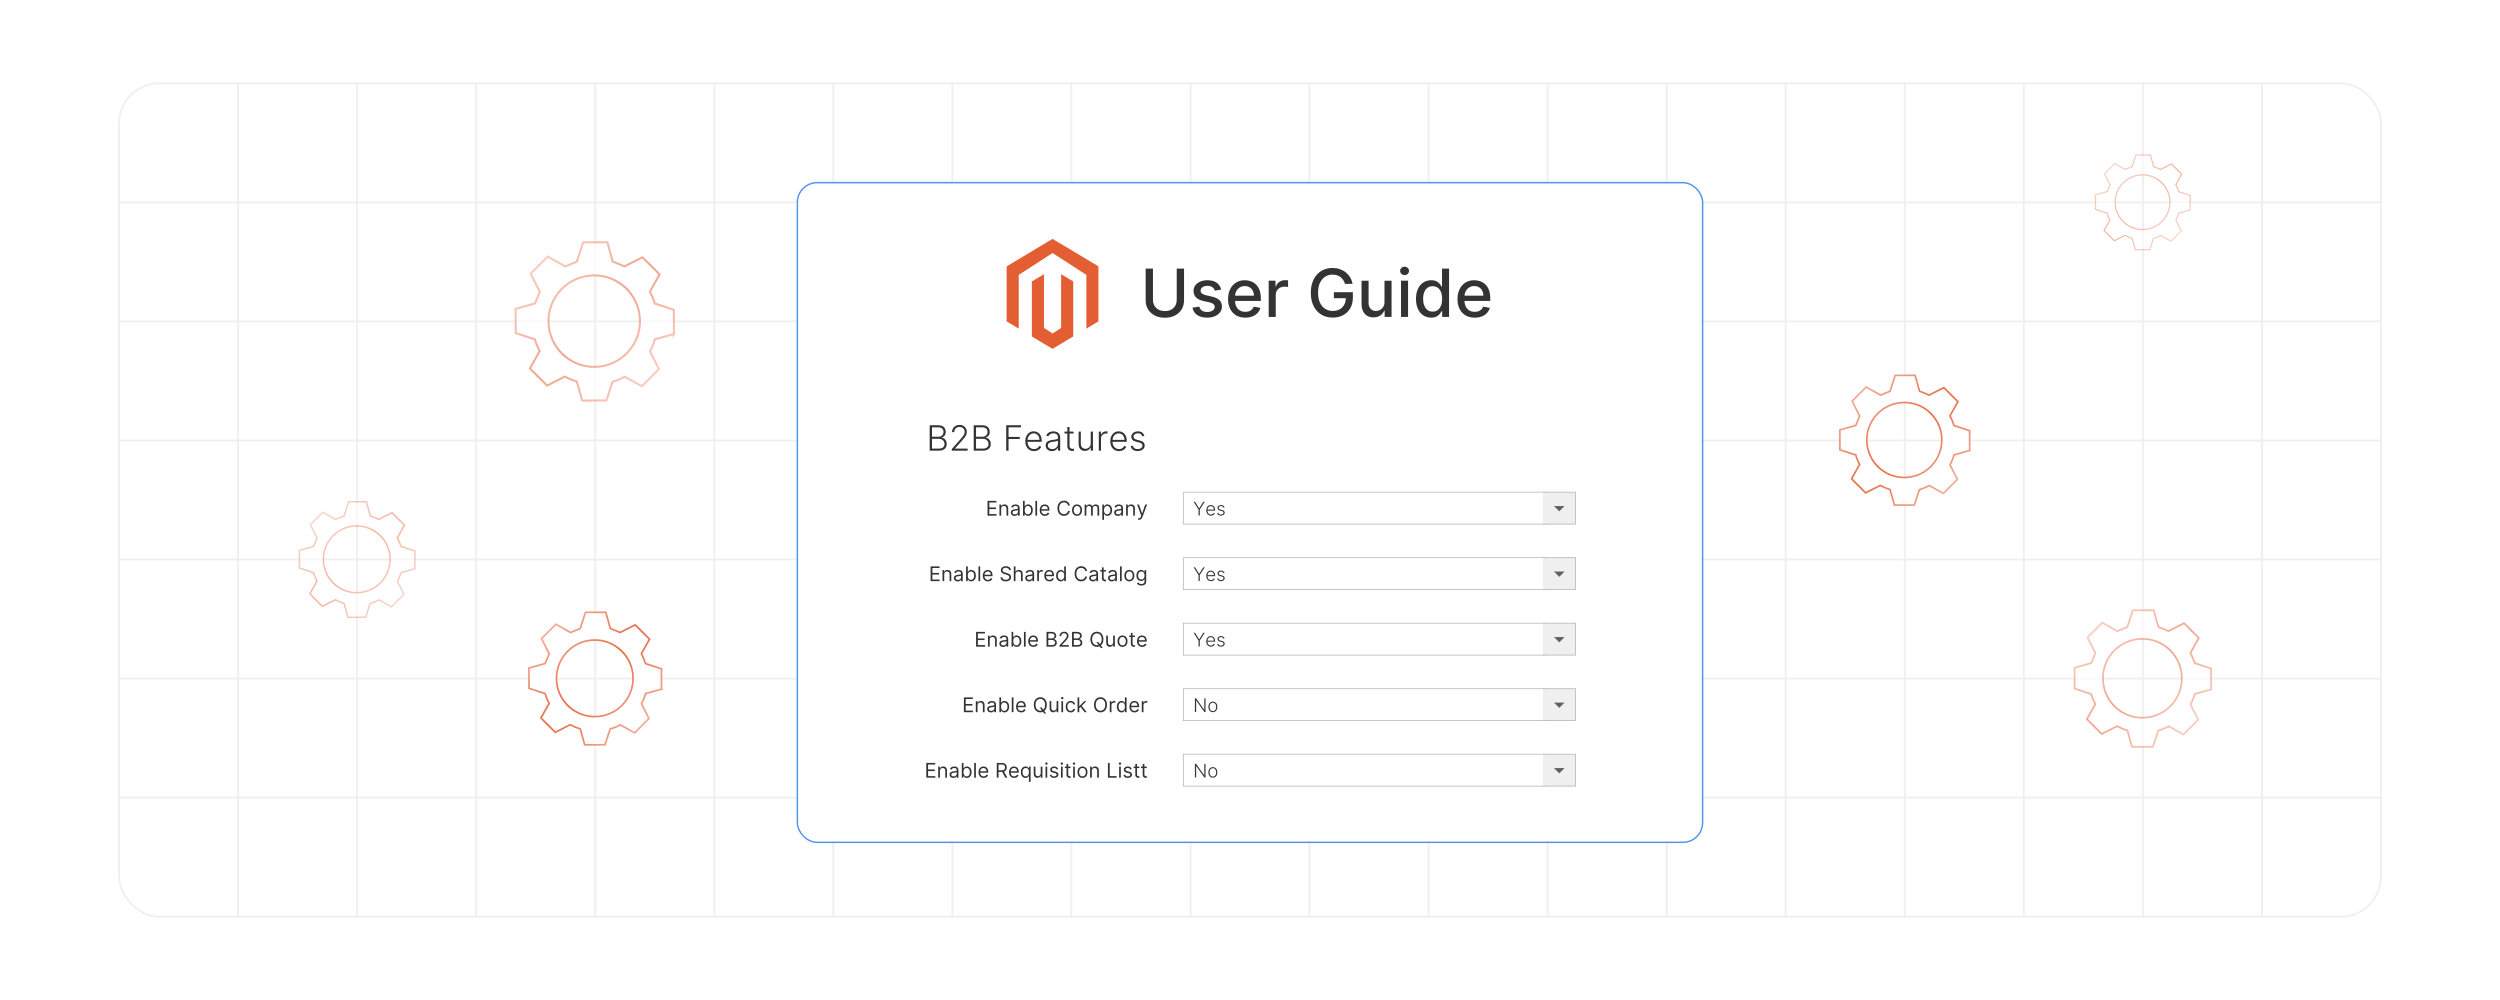 <?xml version="1.0" encoding="UTF-8"?><svg id="Layer_1" xmlns="http://www.w3.org/2000/svg" xmlns:xlink="http://www.w3.org/1999/xlink" viewBox="0 0 1000 400"><defs><filter id="drop-shadow-1" filterUnits="userSpaceOnUse"><feOffset dx="0" dy="5"/><feGaussianBlur result="blur" stdDeviation="4"/><feFlood flood-color="#333" flood-opacity=".09"/><feComposite in2="blur" operator="in"/><feComposite in="SourceGraphic"/></filter><linearGradient id="linear-gradient" x1="843.575" y1="67.384" x2="870.711" y2="94.52" gradientUnits="userSpaceOnUse"><stop offset="0" stop-color="#f0a38b" stop-opacity=".914"/><stop offset=".5" stop-color="#e45e34" stop-opacity=".914"/><stop offset="1" stop-color="#f0a38b" stop-opacity=".914"/></linearGradient><linearGradient id="linear-gradient-2" x1="743.313" y1="157.5" x2="780.496" y2="194.683" xlink:href="#linear-gradient"/><linearGradient id="linear-gradient-3" x1="837.579" y1="251.865" x2="876.706" y2="290.992" xlink:href="#linear-gradient"/><linearGradient id="linear-gradient-4" x1="219.11" y1="252.443" x2="257.081" y2="290.414" xlink:href="#linear-gradient"/><linearGradient id="linear-gradient-5" x1="126.309" y1="207.261" x2="159.405" y2="240.358" xlink:href="#linear-gradient"/><linearGradient id="linear-gradient-6" x1="215.239" y1="105.9" x2="260.583" y2="151.243" xlink:href="#linear-gradient"/></defs><line x1="952.381" y1="80.952" x2="47.619" y2="80.952" fill="none" stroke="#d8d8d8" stroke-miterlimit="10" stroke-width=".25"/><line x1="952.381" y1="319.048" x2="47.619" y2="319.048" fill="none" stroke="#efefef" stroke-miterlimit="10" stroke-width=".75"/><line x1="952.381" y1="271.429" x2="47.619" y2="271.429" fill="none" stroke="#efefef" stroke-miterlimit="10" stroke-width=".75"/><line x1="952.381" y1="223.81" x2="47.619" y2="223.81" fill="none" stroke="#efefef" stroke-miterlimit="10" stroke-width=".75"/><line x1="952.381" y1="176.19" x2="47.619" y2="176.19" fill="none" stroke="#efefef" stroke-miterlimit="10" stroke-width=".75"/><line x1="952.381" y1="128.571" x2="47.619" y2="128.571" fill="none" stroke="#efefef" stroke-miterlimit="10" stroke-width=".75"/><line x1="952.381" y1="80.952" x2="47.619" y2="80.952" fill="none" stroke="#efefef" stroke-miterlimit="10" stroke-width=".75"/><line x1="95.238" y1="33.333" x2="95.238" y2="366.667" fill="none" stroke="#efefef" stroke-miterlimit="10" stroke-width=".75"/><line x1="142.857" y1="33.333" x2="142.857" y2="366.667" fill="none" stroke="#efefef" stroke-miterlimit="10" stroke-width=".75"/><line x1="190.476" y1="33.333" x2="190.476" y2="366.667" fill="none" stroke="#efefef" stroke-miterlimit="10" stroke-width=".75"/><line x1="238.095" y1="33.333" x2="238.095" y2="366.667" fill="none" stroke="#efefef" stroke-miterlimit="10" stroke-width=".75"/><line x1="285.714" y1="33.333" x2="285.714" y2="366.667" fill="none" stroke="#efefef" stroke-miterlimit="10" stroke-width=".75"/><line x1="333.333" y1="33.333" x2="333.333" y2="366.667" fill="none" stroke="#efefef" stroke-miterlimit="10" stroke-width=".75"/><line x1="380.952" y1="33.333" x2="380.952" y2="366.667" fill="none" stroke="#efefef" stroke-miterlimit="10" stroke-width=".75"/><line x1="428.571" y1="33.333" x2="428.571" y2="366.667" fill="none" stroke="#efefef" stroke-miterlimit="10" stroke-width=".75"/><line x1="476.19" y1="33.333" x2="476.19" y2="366.667" fill="none" stroke="#efefef" stroke-miterlimit="10" stroke-width=".75"/><line x1="523.81" y1="33.333" x2="523.81" y2="366.667" fill="none" stroke="#efefef" stroke-miterlimit="10" stroke-width=".75"/><line x1="571.429" y1="33.333" x2="571.429" y2="366.667" fill="none" stroke="#efefef" stroke-miterlimit="10" stroke-width=".75"/><line x1="619.048" y1="33.333" x2="619.048" y2="366.667" fill="none" stroke="#efefef" stroke-miterlimit="10" stroke-width=".75"/><line x1="666.667" y1="33.333" x2="666.667" y2="366.667" fill="none" stroke="#efefef" stroke-miterlimit="10" stroke-width=".75"/><line x1="714.286" y1="33.333" x2="714.286" y2="366.667" fill="none" stroke="#efefef" stroke-miterlimit="10" stroke-width=".75"/><line x1="761.905" y1="33.333" x2="761.905" y2="366.667" fill="none" stroke="#efefef" stroke-miterlimit="10" stroke-width=".75"/><line x1="809.524" y1="33.333" x2="809.524" y2="366.667" fill="none" stroke="#efefef" stroke-miterlimit="10" stroke-width=".75"/><line x1="857.143" y1="33.333" x2="857.143" y2="366.667" fill="none" stroke="#efefef" stroke-miterlimit="10" stroke-width=".75"/><line x1="904.762" y1="33.333" x2="904.762" y2="366.667" fill="none" stroke="#efefef" stroke-miterlimit="10" stroke-width=".75"/><rect x="47.619" y="33.333" width="904.762" height="333.333" rx="16.042" ry="16.042" fill="none" stroke="#efefef" stroke-miterlimit="10" stroke-width=".75"/><g filter="url(#drop-shadow-1)"><rect x="318.949" y="68.071" width="362.102" height="263.857" rx="7.866" ry="7.866" fill="#fff" stroke="#5292ef" stroke-miterlimit="10" stroke-width=".579"/><path d="M395.012,201.258v-5.909h3.566v.635h-2.851v1.997h2.666v.635h-2.666v2.008h2.896v.635h-3.612Z" fill="#333" stroke-width="0"/><path d="M400.459,198.592v2.666h-.681v-4.432h.658v.692h.058c.104-.225.261-.406.473-.544.211-.138.485-.206.819-.206.3,0,.562.061.788.183.225.123.4.308.525.555.125.247.188.559.188.936v2.816h-.681v-2.77c0-.349-.09-.62-.271-.815-.181-.195-.429-.293-.745-.293-.217,0-.411.047-.581.142-.17.094-.305.231-.403.412-.098.182-.147.4-.147.658Z" fill="#333" stroke-width="0"/><path d="M405.837,201.361c-.281,0-.536-.053-.765-.16-.229-.106-.411-.261-.545-.464-.135-.203-.202-.449-.202-.737,0-.254.05-.46.15-.619.1-.158.234-.283.401-.373.167-.091.352-.158.555-.204.203-.045.407-.081.613-.108.269-.034.488-.061.656-.079s.292-.05.369-.094c.078-.044.117-.121.117-.23v-.023c0-.284-.078-.506-.232-.663-.155-.158-.389-.237-.703-.237-.325,0-.58.071-.765.214s-.314.294-.39.456l-.646-.231c.115-.269.27-.479.463-.63s.405-.257.635-.317.457-.091.68-.091c.142,0,.306.017.492.051.186.033.366.102.54.206.174.104.319.261.435.47.115.21.173.491.173.843v2.92h-.681v-.601h-.035c-.046.097-.123.199-.231.31-.108.109-.251.202-.43.279-.179.077-.397.115-.655.115ZM405.941,200.75c.269,0,.497-.053.682-.158.186-.106.326-.243.421-.41s.143-.344.143-.528v-.623c-.029.035-.092.066-.189.094-.097.028-.209.052-.335.072s-.248.037-.366.052c-.119.015-.214.026-.287.036-.177.023-.342.061-.495.111-.153.051-.276.127-.369.228-.093.102-.14.238-.14.411,0,.237.088.415.264.535.176.12.399.181.671.181Z" fill="#333" stroke-width="0"/><path d="M409.207,201.258v-5.909h.681v2.182h.058c.05-.077.12-.176.209-.296.089-.12.218-.228.386-.323.168-.095.397-.143.686-.143.373,0,.702.093.987.279s.507.451.667.794c.159.343.239.746.239,1.212,0,.469-.08.875-.239,1.219-.16.344-.381.608-.664.796-.283.188-.608.282-.978.282-.285,0-.513-.048-.684-.144-.171-.095-.303-.203-.396-.326-.092-.122-.163-.224-.213-.304h-.081v.681h-.658ZM409.876,199.042c0,.335.049.63.147.885s.241.453.43.597.419.215.692.215c.285,0,.523-.075.714-.227.191-.15.335-.354.433-.611s.146-.543.146-.858c0-.312-.047-.593-.143-.844s-.239-.45-.43-.598c-.191-.146-.432-.221-.72-.221-.277,0-.51.07-.698.209-.188.14-.331.334-.427.583s-.145.539-.145.87Z" fill="#333" stroke-width="0"/><path d="M414.839,195.349v5.909h-.681v-5.909h.681Z" fill="#333" stroke-width="0"/><path d="M417.944,201.35c-.427,0-.795-.095-1.104-.284-.309-.189-.546-.455-.713-.797s-.25-.739-.25-1.193c0-.453.083-.854.25-1.201.167-.348.399-.618.698-.813.299-.195.648-.293,1.049-.293.231,0,.458.038.684.115s.43.201.615.374c.185.172.332.399.441.682.11.283.165.631.165,1.045v.288h-3.416v-.588h2.724c0-.25-.05-.474-.149-.67s-.239-.351-.421-.465c-.182-.113-.396-.17-.642-.17-.271,0-.505.067-.703.201-.197.133-.349.307-.455.521-.105.213-.159.442-.159.687v.393c0,.334.059.618.175.85s.278.407.486.528c.208.12.449.18.724.18.179,0,.341-.025.486-.076.146-.051.271-.128.376-.23.106-.104.188-.231.246-.386l.658.185c-.069.224-.186.419-.349.587-.164.169-.365.3-.606.393-.24.094-.511.141-.811.141Z" fill="#333" stroke-width="0"/><path d="M427.949,197.195h-.715c-.042-.206-.116-.387-.221-.542-.105-.156-.232-.287-.381-.395-.149-.106-.314-.187-.495-.24-.181-.054-.37-.081-.566-.081-.357,0-.681.091-.971.271s-.52.447-.689.799c-.17.352-.255.784-.255,1.296s.085.943.255,1.295c.17.353.4.618.689.8.29.181.613.271.971.271.196,0,.385-.026.566-.08.181-.055.346-.135.495-.241s.276-.238.381-.396c.105-.156.178-.337.221-.541h.715c-.054.302-.152.572-.294.811-.143.239-.319.441-.531.607-.211.167-.448.293-.711.38-.263.086-.543.13-.841.13-.504,0-.952-.123-1.344-.369-.393-.247-.701-.597-.926-1.051s-.337-.992-.337-1.615c0-.624.112-1.162.337-1.616s.534-.804.926-1.05c.392-.246.84-.37,1.344-.37.298,0,.579.044.841.13.263.087.5.214.711.38.212.166.389.368.531.605.142.238.24.509.294.812Z" fill="#333" stroke-width="0"/><path d="M430.812,201.35c-.4,0-.751-.096-1.052-.286-.301-.19-.536-.457-.704-.799-.168-.343-.252-.743-.252-1.2,0-.462.084-.865.252-1.209.168-.345.403-.612.704-.803.301-.19.651-.285,1.052-.285.4,0,.75.095,1.051.285.301.19.536.458.704.803.168.344.252.747.252,1.209,0,.457-.084.857-.252,1.2-.168.342-.403.608-.704.799-.301.19-.651.286-1.051.286ZM430.812,200.738c.304,0,.554-.078.75-.233.196-.156.341-.36.436-.614s.142-.529.142-.825c0-.297-.047-.572-.142-.828s-.239-.463-.436-.621c-.196-.157-.446-.236-.75-.236-.304,0-.554.079-.75.236-.196.158-.341.365-.436.621s-.142.531-.142.828c0,.296.047.571.142.825s.239.458.436.614c.196.155.446.233.75.233Z" fill="#333" stroke-width="0"/><path d="M433.858,201.258v-4.432h.658v.692h.058c.092-.236.241-.421.447-.553.206-.132.453-.197.741-.197.292,0,.536.065.731.197s.348.316.458.553h.046c.114-.229.284-.411.511-.547s.499-.203.816-.203c.396,0,.721.123.973.37.252.248.378.632.378,1.153v2.966h-.681v-2.966c0-.327-.089-.561-.268-.701-.179-.141-.39-.211-.632-.211-.312,0-.553.094-.724.281-.171.188-.257.425-.257.712v2.885h-.693v-3.035c0-.252-.082-.455-.245-.61s-.374-.232-.632-.232c-.177,0-.342.047-.495.142-.153.094-.276.225-.37.391-.093.167-.14.358-.14.576v2.77h-.681Z" fill="#333" stroke-width="0"/><path d="M440.921,202.92v-6.094h.658v.704h.081c.05-.077.12-.176.209-.296.09-.12.218-.228.387-.323.168-.095.397-.143.686-.143.373,0,.702.093.986.279s.507.451.667.794.24.746.24,1.212c0,.469-.08.875-.24,1.219s-.381.608-.664.796c-.283.188-.608.282-.978.282-.285,0-.513-.048-.684-.144-.171-.095-.303-.203-.396-.326-.092-.122-.164-.224-.213-.304h-.058v2.343h-.681ZM441.59,199.042c0,.335.049.63.147.885.098.255.241.453.43.597s.419.215.692.215c.285,0,.523-.075.714-.227.191-.15.335-.354.433-.611s.146-.543.146-.858c0-.312-.047-.593-.143-.844s-.239-.45-.43-.598c-.191-.146-.431-.221-.72-.221-.277,0-.51.07-.698.209-.188.14-.331.334-.427.583s-.145.539-.145.87Z" fill="#333" stroke-width="0"/><path d="M447.176,201.361c-.281,0-.536-.053-.765-.16-.229-.106-.411-.261-.545-.464-.135-.203-.202-.449-.202-.737,0-.254.05-.46.15-.619.1-.158.234-.283.401-.373.167-.091.352-.158.555-.204.203-.045.407-.081.613-.108.269-.034.488-.061.656-.079s.292-.05.369-.094c.078-.044.117-.121.117-.23v-.023c0-.284-.078-.506-.232-.663-.155-.158-.389-.237-.703-.237-.325,0-.58.071-.765.214s-.314.294-.39.456l-.646-.231c.115-.269.27-.479.463-.63s.405-.257.635-.317.457-.091.68-.091c.142,0,.306.017.492.051.186.033.366.102.54.206.174.104.319.261.435.47.115.21.173.491.173.843v2.92h-.681v-.601h-.035c-.046.097-.123.199-.231.31-.108.109-.251.202-.43.279-.179.077-.397.115-.655.115ZM447.28,200.75c.269,0,.497-.053.682-.158.186-.106.326-.243.421-.41s.143-.344.143-.528v-.623c-.029.035-.092.066-.189.094-.097.028-.209.052-.335.072s-.248.037-.366.052c-.119.015-.214.026-.287.036-.177.023-.342.061-.495.111-.153.051-.276.127-.369.228-.093.102-.14.238-.14.411,0,.237.088.415.264.535.176.12.399.181.671.181Z" fill="#333" stroke-width="0"/><path d="M451.135,198.592v2.666h-.681v-4.432h.658v.692h.058c.104-.225.261-.406.473-.544.211-.138.485-.206.819-.206.301,0,.563.061.788.183.226.123.4.308.525.555s.188.559.188.936v2.816h-.681v-2.77c0-.349-.091-.62-.271-.815-.182-.195-.43-.293-.745-.293-.217,0-.411.047-.581.142-.17.094-.305.231-.403.412-.098.182-.147.4-.147.658Z" fill="#333" stroke-width="0"/><path d="M455.647,202.92c-.115,0-.218-.01-.309-.027-.09-.019-.152-.036-.188-.054l.173-.6c.166.042.312.058.438.046s.24-.068.34-.169c.099-.101.189-.264.272-.489l.127-.346-1.639-4.455h.738l1.224,3.531h.046l1.224-3.531h.738l-1.881,5.078c-.085.229-.189.419-.314.569-.125.151-.271.264-.435.337-.164.072-.35.109-.556.109Z" fill="#333" stroke-width="0"/><path d="M477.448,195.72h.575l1.617,2.589h.048l1.616-2.589h.575l-1.968,3.092v2.362h-.495v-2.362l-1.969-3.092Z" fill="#333" stroke-width="0"/><path d="M484.372,201.259c-.381,0-.712-.089-.99-.268s-.494-.426-.646-.743c-.152-.316-.229-.682-.229-1.096,0-.412.076-.778.229-1.099.151-.32.362-.571.631-.754.269-.182.58-.272.934-.272.222,0,.436.04.642.121s.392.204.556.37.294.375.39.626.145.548.145.891v.234h-3.196v-.418h2.711c0-.263-.053-.499-.158-.71-.105-.21-.252-.377-.439-.499-.188-.123-.403-.184-.648-.184-.26,0-.487.068-.685.207s-.352.321-.462.549c-.111.228-.168.476-.169.746v.25c0,.325.056.608.169.851.112.243.272.431.48.563.208.134.454.2.737.2.194,0,.364-.03.511-.091s.27-.142.37-.244c.101-.102.176-.214.228-.337l.45.146c-.062.173-.164.332-.305.478-.142.146-.317.262-.527.35-.211.088-.453.132-.727.132Z" fill="#333" stroke-width="0"/><path d="M489.821,197.98l-.434.123c-.043-.123-.104-.234-.182-.333-.078-.1-.18-.179-.305-.237s-.28-.088-.465-.088c-.276,0-.504.065-.682.197-.178.131-.267.301-.267.509,0,.176.062.318.183.427.122.109.31.196.563.26l.618.152c.343.083.6.216.771.396.172.181.257.408.257.682,0,.231-.063.437-.191.615-.128.18-.306.32-.534.422-.228.103-.492.153-.792.153-.399,0-.729-.09-.988-.271-.259-.18-.425-.44-.498-.781l.455-.112c.059.244.174.428.346.552.171.124.396.187.678.187.313,0,.565-.07.753-.212.188-.141.283-.318.283-.531,0-.165-.056-.304-.166-.417-.109-.112-.276-.195-.5-.249l-.669-.159c-.354-.086-.617-.221-.788-.405s-.256-.414-.256-.688c0-.225.062-.424.184-.595.123-.172.292-.306.507-.403.214-.098.459-.146.734-.146.375,0,.675.085.899.254.225.17.387.402.485.699Z" fill="#333" stroke-width="0"/><rect x="473.327" y="191.866" width="144.723" height="12.766" fill="none" stroke="#b7b7b7" stroke-miterlimit="10" stroke-width=".312"/><polyline points="617.213 204.632 630.193 204.632 630.193 191.866 617.213 191.866" fill="#efefef" stroke="#b7b7b7" stroke-miterlimit="10" stroke-width=".323"/><polygon points="621.591 197.418 623.703 199.53 625.815 197.418 621.591 197.418" fill="#606060" stroke-width="0"/><path d="M372.242,227.463v-5.909h3.566v.635h-2.851v1.997h2.666v.635h-2.666v2.008h2.896v.635h-3.612Z" fill="#333" stroke-width="0"/><path d="M377.689,224.797v2.666h-.681v-4.432h.658v.692h.058c.104-.225.261-.406.473-.544.211-.138.485-.206.819-.206.3,0,.562.061.788.183.225.123.4.308.525.555.125.247.188.559.188.936v2.816h-.681v-2.77c0-.349-.09-.62-.271-.815-.181-.195-.429-.293-.745-.293-.217,0-.411.047-.581.142-.17.094-.305.231-.403.412-.098.182-.147.4-.147.658Z" fill="#333" stroke-width="0"/><path d="M383.067,227.566c-.281,0-.536-.053-.765-.16-.229-.106-.411-.261-.545-.464-.135-.203-.202-.449-.202-.737,0-.254.05-.46.15-.619.1-.158.234-.283.401-.373.167-.091.352-.158.555-.204.203-.045.407-.081.613-.108.269-.034.488-.061.656-.079s.292-.05.369-.094c.078-.044.117-.121.117-.23v-.023c0-.284-.078-.506-.232-.663-.155-.158-.389-.237-.703-.237-.325,0-.58.071-.765.214s-.314.294-.39.456l-.646-.231c.115-.269.27-.479.463-.63s.405-.257.635-.317.457-.091.68-.091c.142,0,.306.017.492.051.186.033.366.102.54.206.174.104.319.261.435.47.115.21.173.491.173.843v2.92h-.681v-.601h-.035c-.046.097-.123.199-.231.31-.108.109-.251.202-.43.279-.179.077-.397.115-.655.115ZM383.171,226.955c.269,0,.497-.053.682-.158.186-.106.326-.243.421-.41s.143-.344.143-.528v-.623c-.029.035-.092.066-.189.094-.097.028-.209.052-.335.072s-.248.037-.366.052c-.119.015-.214.026-.287.036-.177.023-.342.061-.495.111-.153.051-.276.127-.369.228-.093.102-.14.238-.14.411,0,.237.088.415.264.535.176.12.399.181.671.181Z" fill="#333" stroke-width="0"/><path d="M386.437,227.463v-5.909h.681v2.182h.058c.05-.077.12-.176.209-.296.089-.12.218-.228.386-.323.168-.095.397-.143.686-.143.373,0,.702.093.987.279s.507.451.667.794c.159.343.239.746.239,1.212,0,.469-.08.875-.239,1.219-.16.344-.381.608-.664.796-.283.188-.608.282-.978.282-.285,0-.513-.048-.684-.144-.171-.095-.303-.203-.396-.326-.092-.122-.163-.224-.213-.304h-.081v.681h-.658ZM387.106,225.247c0,.335.049.63.147.885s.241.453.43.597.419.215.692.215c.285,0,.523-.075.714-.227.191-.15.335-.354.433-.611s.146-.543.146-.858c0-.312-.047-.593-.143-.844s-.239-.45-.43-.598c-.191-.146-.432-.221-.72-.221-.277,0-.51.07-.698.209-.188.14-.331.334-.427.583s-.145.539-.145.87Z" fill="#333" stroke-width="0"/><path d="M392.069,221.554v5.909h-.681v-5.909h.681Z" fill="#333" stroke-width="0"/><path d="M395.174,227.556c-.427,0-.795-.095-1.104-.284-.309-.189-.546-.455-.713-.797s-.25-.739-.25-1.193c0-.453.083-.854.25-1.201.167-.348.399-.618.698-.813.299-.195.648-.293,1.049-.293.231,0,.458.038.684.115s.43.201.615.374c.185.172.332.399.441.682.11.283.165.631.165,1.045v.288h-3.416v-.588h2.724c0-.25-.05-.474-.149-.67s-.239-.351-.421-.465c-.182-.113-.396-.17-.642-.17-.271,0-.505.067-.703.201-.197.133-.349.307-.455.521-.105.213-.159.442-.159.687v.393c0,.334.059.618.175.85s.278.407.486.528c.208.12.449.18.724.18.179,0,.341-.025.486-.076.146-.051.271-.128.376-.23.106-.104.188-.231.246-.386l.658.185c-.069.224-.186.419-.349.587-.164.169-.365.3-.606.393-.24.094-.511.141-.811.141Z" fill="#333" stroke-width="0"/><path d="M403.656,223.031c-.034-.292-.175-.52-.421-.681-.247-.162-.548-.243-.906-.243-.261,0-.49.043-.685.127-.195.085-.347.201-.456.35-.108.148-.163.316-.163.505,0,.158.038.293.114.405.076.112.173.206.293.28.119.074.244.135.375.182s.251.085.36.114l.6.161c.154.04.326.096.515.167s.371.168.545.29.318.278.431.469c.114.19.17.425.17.701,0,.319-.083.608-.25.866s-.409.462-.727.614-.705.228-1.159.228c-.423,0-.789-.068-1.098-.204-.309-.137-.551-.327-.727-.571-.176-.245-.275-.528-.299-.852h.739c.019.224.095.407.227.553s.299.253.502.323.422.105.656.105c.273,0,.519-.045.736-.135.217-.089.39-.214.517-.375.127-.16.19-.349.19-.564,0-.195-.055-.355-.165-.479-.109-.123-.254-.223-.433-.3-.179-.077-.373-.145-.58-.202l-.727-.208c-.461-.133-.827-.322-1.096-.568-.27-.246-.404-.568-.404-.967,0-.33.09-.619.27-.866.18-.247.422-.439.727-.577.305-.138.646-.207,1.023-.207.381,0,.719.068,1.016.204.296.136.531.32.705.556.174.234.266.501.276.799h-.693Z" fill="#333" stroke-width="0"/><path d="M406.195,224.797v2.666h-.681v-5.909h.681v2.17h.058c.104-.229.26-.411.469-.547.209-.136.487-.203.835-.203.302,0,.566.06.793.18.227.121.403.305.529.552s.189.561.189.941v2.816h-.681v-2.77c0-.353-.091-.625-.273-.818-.182-.193-.433-.29-.754-.29-.223,0-.423.047-.599.142-.176.094-.314.231-.416.412-.101.182-.151.4-.151.658Z" fill="#333" stroke-width="0"/><path d="M411.619,227.566c-.281,0-.536-.053-.765-.16-.229-.106-.411-.261-.545-.464-.135-.203-.202-.449-.202-.737,0-.254.05-.46.15-.619.1-.158.234-.283.401-.373.167-.091.352-.158.555-.204.203-.045.407-.081.613-.108.269-.034.488-.061.656-.079s.292-.05.369-.094c.078-.044.117-.121.117-.23v-.023c0-.284-.078-.506-.232-.663-.155-.158-.389-.237-.703-.237-.325,0-.58.071-.765.214s-.314.294-.39.456l-.646-.231c.115-.269.27-.479.463-.63s.405-.257.635-.317.457-.091.68-.091c.142,0,.306.017.492.051.186.033.366.102.54.206.174.104.319.261.435.47.115.21.173.491.173.843v2.92h-.681v-.601h-.035c-.046.097-.123.199-.231.31-.108.109-.251.202-.43.279-.179.077-.397.115-.655.115ZM411.723,226.955c.269,0,.497-.053.682-.158.186-.106.326-.243.421-.41s.143-.344.143-.528v-.623c-.029.035-.092.066-.189.094-.097.028-.209.052-.335.072s-.248.037-.366.052c-.119.015-.214.026-.287.036-.177.023-.342.061-.495.111-.153.051-.276.127-.369.228-.093.102-.14.238-.14.411,0,.237.088.415.264.535.176.12.399.181.671.181Z" fill="#333" stroke-width="0"/><path d="M414.896,227.463v-4.432h.658v.669h.046c.081-.219.227-.396.438-.533.212-.137.45-.205.716-.205.05,0,.112.001.188.003.075.002.132.005.17.009v.692c-.023-.006-.075-.015-.157-.027-.082-.013-.167-.019-.258-.019-.216,0-.408.044-.576.134-.168.09-.301.213-.398.369-.097.157-.146.335-.146.535v2.805h-.681Z" fill="#333" stroke-width="0"/><path d="M419.778,227.556c-.427,0-.795-.095-1.104-.284-.309-.189-.546-.455-.713-.797s-.25-.739-.25-1.193c0-.453.083-.854.25-1.201.167-.348.399-.618.698-.813.299-.195.648-.293,1.049-.293.231,0,.458.038.684.115s.43.201.615.374c.185.172.332.399.441.682.11.283.165.631.165,1.045v.288h-3.416v-.588h2.724c0-.25-.05-.474-.149-.67s-.239-.351-.421-.465c-.182-.113-.396-.17-.642-.17-.271,0-.505.067-.703.201-.197.133-.349.307-.455.521-.105.213-.159.442-.159.687v.393c0,.334.059.618.175.85s.278.407.486.528c.208.12.449.18.724.18.179,0,.341-.025.486-.076.146-.051.271-.128.376-.23.106-.104.188-.231.246-.386l.658.185c-.069.224-.186.419-.349.587-.164.169-.365.3-.606.393-.24.094-.511.141-.811.141Z" fill="#333" stroke-width="0"/><path d="M424.326,227.556c-.37,0-.696-.094-.979-.282-.283-.188-.504-.452-.664-.796s-.239-.75-.239-1.219c0-.466.08-.869.239-1.212s.382-.607.667-.794.614-.279.987-.279c.289,0,.517.048.686.143.168.096.297.203.386.323.09.12.159.219.209.296h.058v-2.182h.681v5.909h-.658v-.681h-.081c-.05.08-.121.182-.214.304-.092.123-.224.231-.395.326-.171.096-.399.144-.684.144ZM424.418,226.943c.273,0,.504-.071.692-.215s.332-.342.43-.597.147-.55.147-.885c0-.331-.048-.621-.145-.87s-.238-.443-.427-.583c-.189-.139-.421-.209-.698-.209-.289,0-.529.074-.72.221-.191.147-.334.347-.43.598s-.143.532-.143.844c0,.315.049.602.146.858s.241.461.433.611c.191.151.43.227.714.227Z" fill="#333" stroke-width="0"/><path d="M434.827,223.4h-.715c-.042-.206-.116-.387-.221-.542-.105-.156-.232-.287-.381-.395-.149-.106-.314-.187-.495-.24-.181-.054-.37-.081-.566-.081-.357,0-.681.091-.971.271s-.52.447-.689.799c-.17.352-.255.784-.255,1.296s.085.943.255,1.295c.17.353.4.618.689.8.29.181.613.271.971.271.196,0,.385-.026.566-.08.181-.055.346-.135.495-.241s.276-.238.381-.396c.105-.156.178-.337.221-.541h.715c-.054.302-.152.572-.294.811-.143.239-.319.441-.531.607-.211.167-.448.293-.711.38-.263.086-.543.13-.841.13-.504,0-.952-.123-1.344-.369-.393-.247-.701-.597-.926-1.051s-.337-.992-.337-1.615c0-.624.112-1.162.337-1.616s.534-.804.926-1.05c.392-.246.84-.37,1.344-.37.298,0,.579.044.841.13.263.087.5.214.711.38.212.166.389.368.531.605.142.238.24.509.294.812Z" fill="#333" stroke-width="0"/><path d="M437.193,227.566c-.281,0-.536-.053-.765-.16-.229-.106-.411-.261-.545-.464-.135-.203-.202-.449-.202-.737,0-.254.05-.46.15-.619.1-.158.234-.283.401-.373.167-.091.352-.158.555-.204.203-.045.407-.081.613-.108.269-.034.488-.061.656-.079s.292-.05.369-.094c.078-.044.117-.121.117-.23v-.023c0-.284-.078-.506-.232-.663-.155-.158-.389-.237-.703-.237-.325,0-.58.071-.765.214s-.314.294-.39.456l-.646-.231c.115-.269.27-.479.463-.63s.405-.257.635-.317.457-.091.68-.091c.142,0,.306.017.492.051.186.033.366.102.54.206.174.104.319.261.435.47.115.21.173.491.173.843v2.92h-.681v-.601h-.035c-.046.097-.123.199-.231.31-.108.109-.251.202-.43.279-.179.077-.397.115-.655.115ZM437.297,226.955c.269,0,.497-.053.682-.158.186-.106.326-.243.421-.41s.143-.344.143-.528v-.623c-.029.035-.092.066-.189.094-.097.028-.209.052-.335.072s-.248.037-.366.052c-.119.015-.214.026-.287.036-.177.023-.342.061-.495.111-.153.051-.276.127-.369.228-.093.102-.14.238-.14.411,0,.237.088.415.264.535.176.12.399.181.671.181Z" fill="#333" stroke-width="0"/><path d="M442.398,223.031v.577h-2.297v-.577h2.297ZM440.771,221.97h.681v4.224c0,.192.028.336.085.432.057.095.13.158.219.19.089.031.184.047.284.047.075,0,.136-.004.185-.013.048-.009.086-.016.115-.021l.139.611c-.046.018-.111.035-.193.054s-.188.027-.314.027c-.192,0-.38-.041-.564-.124s-.336-.209-.456-.378-.18-.383-.18-.641v-4.408Z" fill="#333" stroke-width="0"/><path d="M444.729,227.566c-.281,0-.536-.053-.765-.16-.229-.106-.411-.261-.545-.464-.135-.203-.202-.449-.202-.737,0-.254.05-.46.15-.619.1-.158.234-.283.401-.373.167-.091.352-.158.555-.204.203-.045.407-.081.613-.108.269-.034.488-.061.656-.079s.292-.05.369-.094c.078-.044.117-.121.117-.23v-.023c0-.284-.078-.506-.232-.663-.155-.158-.389-.237-.703-.237-.325,0-.58.071-.765.214s-.314.294-.39.456l-.646-.231c.115-.269.27-.479.463-.63s.405-.257.635-.317.457-.091.68-.091c.142,0,.306.017.492.051.186.033.366.102.54.206.174.104.319.261.435.47.115.21.173.491.173.843v2.92h-.681v-.601h-.035c-.046.097-.123.199-.231.31-.108.109-.251.202-.43.279-.179.077-.397.115-.655.115ZM444.833,226.955c.269,0,.497-.053.682-.158.186-.106.326-.243.421-.41s.143-.344.143-.528v-.623c-.029.035-.092.066-.189.094-.097.028-.209.052-.335.072s-.248.037-.366.052c-.119.015-.214.026-.287.036-.177.023-.342.061-.495.111-.153.051-.276.127-.369.228-.093.102-.14.238-.14.411,0,.237.088.415.264.535.176.12.399.181.671.181Z" fill="#333" stroke-width="0"/><path d="M448.688,221.554v5.909h-.681v-5.909h.681Z" fill="#333" stroke-width="0"/><path d="M451.735,227.556c-.4,0-.751-.096-1.052-.286-.301-.19-.536-.457-.704-.799-.168-.343-.252-.743-.252-1.2,0-.462.084-.865.252-1.209.168-.345.403-.612.704-.803.301-.19.651-.285,1.052-.285.4,0,.75.095,1.051.285s.535.458.705.803c.168.344.252.747.252,1.209,0,.457-.084.857-.252,1.2-.17.342-.404.608-.705.799s-.651.286-1.051.286ZM451.735,226.943c.304,0,.554-.078.75-.233.195-.156.341-.36.436-.614.094-.254.141-.529.141-.825,0-.297-.047-.572-.141-.828-.095-.256-.24-.463-.436-.621-.197-.157-.447-.236-.75-.236-.304,0-.554.079-.75.236-.196.158-.341.365-.436.621s-.142.531-.142.828c0,.296.047.571.142.825s.239.458.436.614c.196.155.446.233.75.233Z" fill="#333" stroke-width="0"/><path d="M456.57,229.217c-.329,0-.611-.042-.849-.125-.236-.084-.433-.193-.59-.329-.156-.136-.281-.28-.373-.435l.542-.381c.062.081.14.174.233.278.095.105.224.196.389.274.164.078.38.117.647.117.357,0,.653-.087.886-.26s.349-.444.349-.813v-.9h-.058c-.05.081-.12.181-.212.299-.091.118-.222.223-.393.314-.17.091-.399.137-.688.137-.358,0-.679-.085-.963-.254-.283-.169-.508-.415-.672-.738s-.247-.716-.247-1.178c0-.453.08-.85.24-1.187.159-.338.382-.6.666-.785.285-.186.613-.278.987-.278.288,0,.518.048.688.143.171.096.301.203.393.323s.162.219.212.296h.069v-.704h.658v4.559c0,.381-.086.691-.259.931-.172.239-.402.415-.692.527-.289.113-.611.169-.965.169ZM456.547,226.782c.273,0,.504-.062.692-.188s.332-.305.431-.54c.098-.234.146-.516.146-.842,0-.319-.048-.602-.144-.846-.097-.244-.239-.436-.428-.574s-.421-.208-.698-.208c-.288,0-.528.073-.72.22-.191.146-.335.342-.43.588-.096.247-.143.52-.143.82,0,.308.048.579.146.814.097.235.241.421.433.554.191.134.43.201.714.201Z" fill="#333" stroke-width="0"/><path d="M477.448,221.924h.575l1.617,2.589h.048l1.616-2.589h.575l-1.968,3.092v2.362h-.495v-2.362l-1.969-3.092Z" fill="#333" stroke-width="0"/><path d="M484.372,227.463c-.381,0-.712-.089-.99-.268s-.494-.426-.646-.743c-.152-.316-.229-.682-.229-1.096,0-.412.076-.778.229-1.099.151-.32.362-.571.631-.754.269-.182.58-.272.934-.272.222,0,.436.04.642.121s.392.204.556.37.294.375.39.626.145.548.145.891v.234h-3.196v-.418h2.711c0-.263-.053-.499-.158-.71-.105-.21-.252-.377-.439-.499-.188-.123-.403-.184-.648-.184-.26,0-.487.068-.685.207s-.352.321-.462.549c-.111.228-.168.476-.169.746v.25c0,.325.056.608.169.851.112.243.272.431.48.563.208.134.454.2.737.2.194,0,.364-.03.511-.091s.27-.142.37-.244c.101-.102.176-.214.228-.337l.45.146c-.062.173-.164.332-.305.478-.142.146-.317.262-.527.35-.211.088-.453.132-.727.132Z" fill="#333" stroke-width="0"/><path d="M489.821,224.184l-.434.123c-.043-.123-.104-.234-.182-.333-.078-.1-.18-.179-.305-.237s-.28-.088-.465-.088c-.276,0-.504.065-.682.197-.178.131-.267.301-.267.509,0,.176.062.318.183.427.122.109.31.196.563.26l.618.152c.343.083.6.216.771.396.172.181.257.408.257.682,0,.231-.063.437-.191.615-.128.18-.306.32-.534.422-.228.103-.492.153-.792.153-.399,0-.729-.09-.988-.271-.259-.18-.425-.44-.498-.781l.455-.112c.059.244.174.428.346.552.171.124.396.187.678.187.313,0,.565-.07.753-.212.188-.141.283-.318.283-.531,0-.165-.056-.304-.166-.417-.109-.112-.276-.195-.5-.249l-.669-.159c-.354-.086-.617-.221-.788-.405s-.256-.414-.256-.688c0-.225.062-.424.184-.595.123-.172.292-.306.507-.403.214-.098.459-.146.734-.146.375,0,.675.085.899.254.225.17.387.402.485.699Z" fill="#333" stroke-width="0"/><rect x="473.327" y="218.071" width="144.723" height="12.766" fill="none" stroke="#b7b7b7" stroke-miterlimit="10" stroke-width=".312"/><polyline points="617.213 230.836 630.193 230.836 630.193 218.071 617.213 218.071" fill="#efefef" stroke="#b7b7b7" stroke-miterlimit="10" stroke-width=".323"/><polygon points="621.591 223.622 623.703 225.734 625.815 223.622 621.591 223.622" fill="#606060" stroke-width="0"/><path d="M390.43,253.667v-5.909h3.566v.635h-2.851v1.997h2.666v.635h-2.666v2.008h2.896v.635h-3.612Z" fill="#333" stroke-width="0"/><path d="M395.877,251.001v2.666h-.681v-4.432h.658v.692h.058c.104-.225.261-.406.473-.544.211-.138.485-.206.819-.206.3,0,.562.061.788.183.225.123.4.308.525.555.125.247.188.559.188.936v2.816h-.681v-2.77c0-.349-.09-.62-.271-.815-.181-.195-.429-.293-.745-.293-.217,0-.411.047-.581.142-.17.094-.305.231-.403.412-.098.182-.147.4-.147.658Z" fill="#333" stroke-width="0"/><path d="M401.255,253.77c-.281,0-.536-.053-.765-.16-.229-.106-.411-.261-.545-.464-.135-.203-.202-.449-.202-.737,0-.254.05-.46.15-.619.1-.158.234-.283.401-.373.167-.091.352-.158.555-.204.203-.045.407-.081.613-.108.269-.034.488-.061.656-.079s.292-.05.369-.094c.078-.044.117-.121.117-.23v-.023c0-.284-.078-.506-.232-.663-.155-.158-.389-.237-.703-.237-.325,0-.58.071-.765.214s-.314.294-.39.456l-.646-.231c.115-.269.27-.479.463-.63s.405-.257.635-.317.457-.091.68-.091c.142,0,.306.017.492.051.186.033.366.102.54.206.174.104.319.261.435.47.115.21.173.491.173.843v2.92h-.681v-.601h-.035c-.046.097-.123.199-.231.31-.108.109-.251.202-.43.279-.179.077-.397.115-.655.115ZM401.359,253.159c.269,0,.497-.053.682-.158.186-.106.326-.243.421-.41s.143-.344.143-.528v-.623c-.029.035-.092.066-.189.094-.097.028-.209.052-.335.072s-.248.037-.366.052c-.119.015-.214.026-.287.036-.177.023-.342.061-.495.111-.153.051-.276.127-.369.228-.093.102-.14.238-.14.411,0,.237.088.415.264.535.176.12.399.181.671.181Z" fill="#333" stroke-width="0"/><path d="M404.625,253.667v-5.909h.681v2.182h.058c.05-.077.12-.176.209-.296.089-.12.218-.228.386-.323.168-.095.397-.143.686-.143.373,0,.702.093.987.279s.507.451.667.794c.159.343.239.746.239,1.212,0,.469-.08.875-.239,1.219-.16.344-.381.608-.664.796-.283.188-.608.282-.978.282-.285,0-.513-.048-.684-.144-.171-.095-.303-.203-.396-.326-.092-.122-.163-.224-.213-.304h-.081v.681h-.658ZM405.294,251.451c0,.335.049.63.147.885s.241.453.43.597.419.215.692.215c.285,0,.523-.075.714-.227.191-.15.335-.354.433-.611s.146-.543.146-.858c0-.312-.047-.593-.143-.844s-.239-.45-.43-.598c-.191-.146-.432-.221-.72-.221-.277,0-.51.07-.698.209-.188.14-.331.334-.427.583s-.145.539-.145.87Z" fill="#333" stroke-width="0"/><path d="M410.257,247.758v5.909h-.681v-5.909h.681Z" fill="#333" stroke-width="0"/><path d="M413.362,253.76c-.427,0-.795-.095-1.104-.284-.309-.189-.546-.455-.713-.797s-.25-.739-.25-1.193c0-.453.083-.854.25-1.201.167-.348.399-.618.698-.813.299-.195.648-.293,1.049-.293.231,0,.458.038.684.115s.43.201.615.374c.185.172.332.399.441.682.11.283.165.631.165,1.045v.288h-3.416v-.588h2.724c0-.25-.05-.474-.149-.67s-.239-.351-.421-.465c-.182-.113-.396-.17-.642-.17-.271,0-.505.067-.703.201-.197.133-.349.307-.455.521-.105.213-.159.442-.159.687v.393c0,.334.059.618.175.85s.278.407.486.528c.208.12.449.18.724.18.179,0,.341-.025.486-.076.146-.051.271-.128.376-.23.106-.104.188-.231.246-.386l.658.185c-.069.224-.186.419-.349.587-.164.169-.365.3-.606.393-.24.094-.511.141-.811.141Z" fill="#333" stroke-width="0"/><path d="M418.612,253.667v-5.909h2.066c.412,0,.751.071,1.019.212.268.142.466.331.597.568.131.238.196.501.196.789,0,.254-.045.464-.134.63-.089.165-.207.296-.352.392-.145.097-.302.168-.472.214v.058c.181.012.363.075.545.19s.335.281.459.496c.123.216.185.479.185.791,0,.296-.067.562-.202.799s-.347.424-.638.562-.668.208-1.134.208h-2.135ZM419.328,250.354h1.327c.215,0,.41-.042.584-.127.174-.084.312-.203.415-.357.103-.154.155-.335.155-.543,0-.259-.091-.479-.271-.662-.181-.182-.467-.272-.86-.272h-1.35v1.962ZM419.328,253.032h1.419c.467,0,.8-.091.997-.272.197-.182.295-.402.295-.662,0-.2-.051-.386-.153-.556s-.247-.307-.436-.41c-.188-.103-.412-.154-.669-.154h-1.454v2.055Z" fill="#333" stroke-width="0"/><path d="M423.794,253.667v-.52l1.95-2.135c.229-.25.417-.468.565-.653.148-.186.258-.361.331-.525s.108-.337.108-.518c0-.208-.049-.388-.148-.54-.099-.151-.234-.27-.405-.352-.171-.083-.364-.124-.577-.124-.227,0-.424.046-.593.14s-.298.224-.39.391c-.091.168-.137.364-.137.589h-.681c0-.347.08-.65.239-.912.16-.261.377-.465.654-.611.276-.146.586-.22.93-.22.347,0,.653.073.92.22.268.146.477.344.629.592.152.248.228.523.228.828,0,.217-.039.429-.117.636s-.212.437-.404.689-.457.562-.795.925l-1.327,1.42v.046h2.747v.635h-3.728Z" fill="#333" stroke-width="0"/><path d="M428.814,253.667v-5.909h2.066c.412,0,.751.071,1.019.212.268.142.466.331.597.568.131.238.196.501.196.789,0,.254-.045.464-.134.63-.089.165-.207.296-.352.392-.145.097-.302.168-.472.214v.058c.181.012.363.075.545.19s.335.281.459.496c.123.216.185.479.185.791,0,.296-.067.562-.202.799s-.347.424-.638.562-.668.208-1.134.208h-2.135ZM429.53,250.354h1.327c.215,0,.41-.042.584-.127.174-.084.312-.203.415-.357.103-.154.155-.335.155-.543,0-.259-.091-.479-.271-.662-.181-.182-.467-.272-.86-.272h-1.35v1.962ZM429.53,253.032h1.419c.467,0,.8-.091.997-.272.197-.182.295-.402.295-.662,0-.2-.051-.386-.153-.556s-.247-.307-.436-.41c-.188-.103-.412-.154-.669-.154h-1.454v2.055Z" fill="#333" stroke-width="0"/><path d="M441.371,250.713c0,.623-.112,1.161-.337,1.615s-.534.804-.926,1.051c-.393.246-.841.369-1.345.369s-.952-.123-1.344-.369c-.393-.247-.701-.597-.926-1.051s-.337-.992-.337-1.615c0-.624.112-1.162.337-1.616s.534-.804.926-1.05c.392-.246.84-.37,1.344-.37s.952.124,1.345.37.701.596.926,1.05.337.992.337,1.616ZM440.679,250.713c0-.512-.085-.944-.255-1.296s-.4-.618-.689-.799-.613-.271-.971-.271c-.357,0-.681.091-.971.271s-.52.447-.689.799c-.17.352-.255.784-.255,1.296s.085.943.255,1.295c.17.353.4.618.689.8.29.181.613.271.971.271.358,0,.682-.09.971-.271.29-.182.519-.447.689-.8.17-.352.255-.783.255-1.295ZM438.532,251.82h.785l.658.865.173.231.981,1.304h-.785l-.646-.865-.162-.22-1.004-1.315Z" fill="#333" stroke-width="0"/><path d="M445.271,251.855v-2.62h.681v4.432h-.681v-.75h-.046c-.104.225-.266.416-.485.572-.219.157-.496.235-.831.235-.277,0-.523-.061-.739-.184-.215-.122-.384-.307-.507-.554-.124-.247-.185-.559-.185-.937v-2.815h.681v2.77c0,.323.091.581.272.773.182.192.414.288.697.288.169,0,.342-.043.518-.129.176-.087.324-.22.444-.398s.18-.407.18-.684Z" fill="#333" stroke-width="0"/><path d="M449,253.76c-.4,0-.751-.096-1.052-.286-.301-.19-.536-.457-.704-.799-.168-.343-.252-.743-.252-1.2,0-.462.084-.865.252-1.209.168-.345.403-.612.704-.803.301-.19.651-.285,1.052-.285.4,0,.75.095,1.051.285.301.19.536.458.704.803.168.344.252.747.252,1.209,0,.457-.084.857-.252,1.2-.168.342-.403.608-.704.799-.301.19-.651.286-1.051.286ZM449,253.147c.304,0,.554-.078.75-.233.196-.156.341-.36.436-.614s.142-.529.142-.825c0-.297-.047-.572-.142-.828s-.239-.463-.436-.621c-.196-.157-.446-.236-.75-.236-.304,0-.554.079-.75.236-.196.158-.341.365-.436.621s-.142.531-.142.828c0,.296.047.571.142.825s.239.458.436.614c.196.155.446.233.75.233Z" fill="#333" stroke-width="0"/><path d="M453.974,249.235v.577h-2.297v-.577h2.297ZM452.346,248.174h.681v4.224c0,.192.028.336.085.432.057.095.13.158.219.19.09.031.185.047.284.047.075,0,.137-.004.185-.013.049-.009.087-.016.116-.021l.138.611c-.046.018-.11.035-.192.054-.083.019-.188.027-.315.027-.191,0-.38-.041-.563-.124s-.336-.209-.456-.378-.18-.383-.18-.641v-4.408Z" fill="#333" stroke-width="0"/><path d="M456.858,253.76c-.427,0-.795-.095-1.104-.284s-.547-.455-.713-.797-.25-.739-.25-1.193c0-.453.084-.854.25-1.201.166-.348.399-.618.698-.813s.648-.293,1.049-.293c.23,0,.459.038.684.115.226.077.43.201.614.374.186.172.332.399.441.682.11.283.165.631.165,1.045v.288h-3.416v-.588h2.724c0-.25-.05-.474-.148-.67-.1-.196-.24-.351-.422-.465-.182-.113-.396-.17-.642-.17-.271,0-.506.067-.702.201-.197.133-.35.307-.455.521-.105.213-.158.442-.158.687v.393c0,.334.058.618.174.85.117.231.279.407.486.528.208.12.449.18.725.18.179,0,.341-.025.486-.076.145-.051.271-.128.376-.23.106-.104.188-.231.245-.386l.658.185c-.069.224-.186.419-.349.587-.164.169-.366.3-.606.393-.24.094-.511.141-.811.141Z" fill="#333" stroke-width="0"/><path d="M477.448,248.129h.575l1.617,2.589h.048l1.616-2.589h.575l-1.968,3.092v2.362h-.495v-2.362l-1.969-3.092Z" fill="#333" stroke-width="0"/><path d="M484.372,253.668c-.381,0-.712-.089-.99-.268s-.494-.426-.646-.743c-.152-.316-.229-.682-.229-1.096,0-.412.076-.778.229-1.099.151-.32.362-.571.631-.754.269-.182.58-.272.934-.272.222,0,.436.04.642.121s.392.204.556.37.294.375.39.626.145.548.145.891v.234h-3.196v-.418h2.711c0-.263-.053-.499-.158-.71-.105-.21-.252-.377-.439-.499-.188-.123-.403-.184-.648-.184-.26,0-.487.068-.685.207s-.352.321-.462.549c-.111.228-.168.476-.169.746v.25c0,.325.056.608.169.851.112.243.272.431.48.563.208.134.454.2.737.2.194,0,.364-.03.511-.091s.27-.142.37-.244c.101-.102.176-.214.228-.337l.45.146c-.062.173-.164.332-.305.478-.142.146-.317.262-.527.35-.211.088-.453.132-.727.132Z" fill="#333" stroke-width="0"/><path d="M489.821,250.39l-.434.123c-.043-.123-.104-.234-.182-.333-.078-.1-.18-.179-.305-.237s-.28-.088-.465-.088c-.276,0-.504.065-.682.197-.178.131-.267.301-.267.509,0,.176.062.318.183.427.122.109.31.196.563.26l.618.152c.343.083.6.216.771.396.172.181.257.408.257.682,0,.231-.063.437-.191.615-.128.18-.306.32-.534.422-.228.103-.492.153-.792.153-.399,0-.729-.09-.988-.271-.259-.18-.425-.44-.498-.781l.455-.112c.059.244.174.428.346.552.171.124.396.187.678.187.313,0,.565-.07.753-.212.188-.141.283-.318.283-.531,0-.165-.056-.304-.166-.417-.109-.112-.276-.195-.5-.249l-.669-.159c-.354-.086-.617-.221-.788-.405s-.256-.414-.256-.688c0-.225.062-.424.184-.595.123-.172.292-.306.507-.403.214-.098.459-.146.734-.146.375,0,.675.085.899.254.225.17.387.402.485.699Z" fill="#333" stroke-width="0"/><rect x="473.327" y="244.275" width="144.723" height="12.766" fill="none" stroke="#b7b7b7" stroke-miterlimit="10" stroke-width=".312"/><polyline points="617.213 257.041 630.193 257.041 630.193 244.275 617.213 244.275" fill="#efefef" stroke="#b7b7b7" stroke-miterlimit="10" stroke-width=".323"/><polygon points="621.591 249.827 623.703 251.939 625.815 249.827 621.591 249.827" fill="#606060" stroke-width="0"/><path d="M385.56,279.872v-5.909h3.566v.635h-2.851v1.997h2.666v.635h-2.666v2.008h2.896v.635h-3.612Z" fill="#333" stroke-width="0"/><path d="M391.008,277.206v2.666h-.681v-4.432h.658v.692h.058c.104-.225.261-.406.473-.544.211-.138.485-.206.819-.206.3,0,.562.061.788.183.225.123.4.308.525.555.125.247.188.559.188.936v2.816h-.681v-2.77c0-.349-.09-.62-.271-.815-.181-.195-.429-.293-.745-.293-.217,0-.411.047-.581.142-.17.094-.305.231-.403.412-.098.182-.147.4-.147.658Z" fill="#333" stroke-width="0"/><path d="M396.385,279.975c-.281,0-.536-.053-.765-.16-.229-.106-.411-.261-.545-.464-.135-.203-.202-.449-.202-.737,0-.254.05-.46.15-.619.1-.158.234-.283.401-.373.167-.091.352-.158.555-.204.203-.045.407-.081.613-.108.269-.034.488-.061.656-.079s.292-.05.369-.094c.078-.044.117-.121.117-.23v-.023c0-.284-.078-.506-.232-.663-.155-.158-.389-.237-.703-.237-.325,0-.58.071-.765.214s-.314.294-.39.456l-.646-.231c.115-.269.27-.479.463-.63s.405-.257.635-.317.457-.091.68-.091c.142,0,.306.017.492.051.186.033.366.102.54.206.174.104.319.261.435.47.115.21.173.491.173.843v2.92h-.681v-.601h-.035c-.046.097-.123.199-.231.31-.108.109-.251.202-.43.279-.179.077-.397.115-.655.115ZM396.489,279.364c.269,0,.497-.053.682-.158.186-.106.326-.243.421-.41s.143-.344.143-.528v-.623c-.029.035-.092.066-.189.094-.097.028-.209.052-.335.072s-.248.037-.366.052c-.119.015-.214.026-.287.036-.177.023-.342.061-.495.111-.153.051-.276.127-.369.228-.093.102-.14.238-.14.411,0,.237.088.415.264.535.176.12.399.181.671.181Z" fill="#333" stroke-width="0"/><path d="M399.755,279.872v-5.909h.681v2.182h.058c.05-.077.12-.176.209-.296.089-.12.218-.228.386-.323.168-.095.397-.143.686-.143.373,0,.702.093.987.279s.507.451.667.794c.159.343.239.746.239,1.212,0,.469-.08.875-.239,1.219-.16.344-.381.608-.664.796-.283.188-.608.282-.978.282-.285,0-.513-.048-.684-.144-.171-.095-.303-.203-.396-.326-.092-.122-.163-.224-.213-.304h-.081v.681h-.658ZM400.425,277.656c0,.335.049.63.147.885s.241.453.43.597.419.215.692.215c.285,0,.523-.075.714-.227.191-.15.335-.354.433-.611s.146-.543.146-.858c0-.312-.047-.593-.143-.844s-.239-.45-.43-.598c-.191-.146-.432-.221-.72-.221-.277,0-.51.07-.698.209-.188.14-.331.334-.427.583s-.145.539-.145.87Z" fill="#333" stroke-width="0"/><path d="M405.387,273.963v5.909h-.681v-5.909h.681Z" fill="#333" stroke-width="0"/><path d="M408.492,279.965c-.427,0-.795-.095-1.104-.284-.309-.189-.546-.455-.713-.797s-.25-.739-.25-1.193c0-.453.083-.854.25-1.201.167-.348.399-.618.698-.813.299-.195.648-.293,1.049-.293.231,0,.458.038.684.115s.43.201.615.374c.185.172.332.399.441.682.11.283.165.631.165,1.045v.288h-3.416v-.588h2.724c0-.25-.05-.474-.149-.67s-.239-.351-.421-.465c-.182-.113-.396-.17-.642-.17-.271,0-.505.067-.703.201-.197.133-.349.307-.455.521-.105.213-.159.442-.159.687v.393c0,.334.059.618.175.85s.278.407.486.528c.208.12.449.18.724.18.179,0,.341-.025.486-.076.146-.051.271-.128.376-.23.106-.104.188-.231.246-.386l.658.185c-.069.224-.186.419-.349.587-.164.169-.365.3-.606.393-.24.094-.511.141-.811.141Z" fill="#333" stroke-width="0"/><path d="M418.729,276.918c0,.623-.112,1.161-.337,1.615s-.534.804-.926,1.051c-.393.246-.841.369-1.345.369s-.952-.123-1.344-.369c-.393-.247-.701-.597-.926-1.051s-.337-.992-.337-1.615c0-.624.112-1.162.337-1.616s.534-.804.926-1.05c.392-.246.84-.37,1.344-.37s.952.124,1.345.37.701.596.926,1.05.337.992.337,1.616ZM418.036,276.918c0-.512-.085-.944-.255-1.296s-.4-.618-.689-.799-.613-.271-.971-.271c-.357,0-.681.091-.971.271s-.52.447-.689.799c-.17.352-.255.784-.255,1.296s.085.943.255,1.295c.17.353.4.618.689.8.29.181.613.271.971.271.358,0,.682-.09.971-.271.29-.182.519-.447.689-.8.17-.352.255-.783.255-1.295ZM415.89,278.025h.785l.658.865.173.231.981,1.304h-.785l-.646-.865-.162-.22-1.004-1.315Z" fill="#333" stroke-width="0"/><path d="M422.629,278.06v-2.62h.681v4.432h-.681v-.75h-.046c-.104.225-.266.416-.485.572-.219.157-.496.235-.831.235-.277,0-.523-.061-.739-.184-.215-.122-.384-.307-.507-.554-.124-.247-.185-.559-.185-.937v-2.815h.681v2.77c0,.323.091.581.272.773.182.192.414.288.697.288.169,0,.342-.043.518-.129.176-.087.324-.22.444-.398s.18-.407.18-.684Z" fill="#333" stroke-width="0"/><path d="M424.903,274.702c-.132,0-.247-.046-.342-.136-.095-.091-.143-.199-.143-.326s.047-.235.143-.326.209-.136.342-.136c.133,0,.247.045.342.136s.143.199.143.326-.047.235-.143.326c-.095.09-.209.136-.342.136ZM424.557,279.872v-4.432h.681v4.432h-.681Z" fill="#333" stroke-width="0"/><path d="M428.285,279.965c-.416,0-.773-.099-1.074-.295-.3-.196-.531-.466-.692-.811s-.242-.737-.242-1.18c0-.45.083-.849.25-1.193.167-.346.399-.615.698-.811.299-.195.648-.293,1.049-.293.312,0,.592.058.842.173s.455.277.615.484c.16.208.259.45.297.728h-.681c-.052-.202-.167-.381-.345-.538-.178-.157-.417-.235-.717-.235-.266,0-.498.069-.697.206-.199.138-.354.331-.465.58-.11.249-.166.541-.166.876,0,.343.055.641.163.895.109.254.263.451.462.592.199.14.433.21.703.21.177,0,.337-.03.481-.092.145-.062.267-.15.367-.266s.171-.254.213-.416h.681c-.039.262-.133.497-.284.706-.151.209-.351.374-.598.496s-.534.184-.861.184Z" fill="#333" stroke-width="0"/><path d="M431.019,279.872v-5.909h.681v5.909h-.681ZM431.654,278.256l-.011-.842h.138l1.939-1.974h.843l-2.066,2.089h-.058l-.785.727ZM433.835,279.872l-1.731-2.192.485-.474,2.112,2.666h-.866Z" fill="#333" stroke-width="0"/><path d="M442.803,276.918c0,.623-.112,1.161-.337,1.615s-.534.804-.926,1.051c-.393.246-.841.369-1.345.369s-.952-.123-1.344-.369c-.393-.247-.701-.597-.926-1.051s-.337-.992-.337-1.615c0-.624.112-1.162.337-1.616s.534-.804.926-1.05c.392-.246.84-.37,1.344-.37s.952.124,1.345.37.701.596.926,1.05.337.992.337,1.616ZM442.11,276.918c0-.512-.085-.944-.255-1.296s-.4-.618-.689-.799-.613-.271-.971-.271c-.357,0-.681.091-.971.271s-.52.447-.689.799c-.17.352-.255.784-.255,1.296s.085.943.255,1.295c.17.353.4.618.689.8.29.181.613.271.971.271.358,0,.682-.09.971-.271.29-.182.519-.447.689-.8.17-.352.255-.783.255-1.295Z" fill="#333" stroke-width="0"/><path d="M443.91,279.872v-4.432h.658v.669h.046c.081-.219.227-.396.438-.533.212-.137.45-.205.716-.205.05,0,.112.001.188.003.075.002.132.005.17.009v.692c-.023-.006-.075-.015-.157-.027-.082-.013-.167-.019-.258-.019-.216,0-.408.044-.576.134-.168.09-.301.213-.398.369-.097.157-.146.335-.146.535v2.805h-.681Z" fill="#333" stroke-width="0"/><path d="M448.608,279.965c-.37,0-.696-.094-.979-.282-.283-.188-.504-.452-.664-.796s-.239-.75-.239-1.219c0-.466.08-.869.239-1.212s.382-.607.667-.794.614-.279.987-.279c.289,0,.517.048.686.143.168.096.297.203.386.323.09.12.159.219.209.296h.058v-2.182h.681v5.909h-.658v-.681h-.081c-.05.08-.121.182-.214.304-.092.123-.224.231-.395.326-.171.096-.399.144-.684.144ZM448.7,279.352c.273,0,.504-.071.692-.215s.332-.342.43-.597.147-.55.147-.885c0-.331-.048-.621-.145-.87s-.238-.443-.427-.583c-.189-.139-.421-.209-.698-.209-.289,0-.529.074-.72.221-.191.147-.334.347-.43.598s-.143.532-.143.844c0,.315.049.602.146.858s.241.461.433.611c.191.151.43.227.714.227Z" fill="#333" stroke-width="0"/><path d="M453.835,279.965c-.426,0-.795-.095-1.104-.284s-.546-.455-.712-.797-.25-.739-.25-1.193c0-.453.083-.854.25-1.201.167-.348.399-.618.699-.813.299-.195.648-.293,1.049-.293.23,0,.459.038.684.115s.43.201.613.374c.186.172.332.399.441.682.111.283.166.631.166,1.045v.288h-3.417v-.588h2.723c0-.25-.049-.474-.148-.67s-.24-.351-.422-.465c-.182-.113-.395-.17-.641-.17-.271,0-.506.067-.703.201-.197.133-.349.307-.455.521-.105.213-.158.442-.158.687v.393c0,.334.059.618.175.85s.278.407.486.528c.208.12.448.18.724.18.18,0,.342-.025.486-.076s.271-.128.377-.23c.105-.104.188-.231.244-.386l.658.185c-.068.224-.186.419-.348.587-.164.169-.367.3-.607.393-.24.094-.51.141-.811.141Z" fill="#333" stroke-width="0"/><path d="M456.709,279.872v-4.432h.658v.669h.046c.081-.219.227-.396.438-.533s.45-.205.716-.205c.05,0,.112.001.188.003s.132.005.17.009v.692c-.022-.006-.075-.015-.157-.027s-.168-.019-.258-.019c-.216,0-.407.044-.576.134-.168.09-.301.213-.397.369-.098.157-.146.335-.146.535v2.805h-.681Z" fill="#333" stroke-width="0"/><path d="M482.208,274.333v5.454h-.485l-3.223-4.567h-.042v4.567h-.498v-5.454h.481l3.233,4.572h.043v-4.572h.49Z" fill="#333" stroke-width="0"/><path d="M485.147,279.872c-.354,0-.665-.09-.937-.269-.271-.18-.482-.428-.635-.744-.152-.317-.229-.684-.229-1.099,0-.419.077-.788.229-1.107.152-.318.364-.566.635-.745.271-.179.583-.268.937-.268s.665.09.935.269c.271.18.481.428.636.746.153.317.23.687.23,1.105,0,.415-.077.781-.229,1.099-.152.316-.364.564-.635.744-.271.179-.583.269-.937.269ZM485.147,279.438c.284,0,.524-.076.722-.229.197-.152.347-.355.449-.609.102-.254.152-.534.152-.839,0-.306-.051-.586-.152-.842-.103-.256-.252-.461-.449-.615s-.438-.231-.722-.231c-.282,0-.522.077-.721.231-.197.154-.348.359-.45.615-.102.256-.152.536-.152.842,0,.305.051.585.152.839.103.254.252.457.449.609.197.153.438.229.722.229Z" fill="#333" stroke-width="0"/><rect x="473.327" y="270.48" width="144.723" height="12.766" fill="none" stroke="#b7b7b7" stroke-miterlimit="10" stroke-width=".312"/><polyline points="617.213 283.245 630.193 283.245 630.193 270.48 617.213 270.48" fill="#efefef" stroke="#b7b7b7" stroke-miterlimit="10" stroke-width=".323"/><polygon points="621.591 276.031 623.703 278.143 625.815 276.031 621.591 276.031" fill="#606060" stroke-width="0"/><path d="M370.522,306.076v-5.909h3.566v.635h-2.851v1.997h2.666v.635h-2.666v2.008h2.896v.635h-3.612Z" fill="#333" stroke-width="0"/><path d="M375.97,303.41v2.666h-.681v-4.432h.658v.692h.058c.104-.225.261-.406.473-.544.211-.138.485-.206.819-.206.3,0,.562.061.788.183.225.123.4.308.525.555.125.247.188.559.188.936v2.816h-.681v-2.77c0-.349-.09-.62-.271-.815-.181-.195-.429-.293-.745-.293-.217,0-.411.047-.581.142-.17.094-.305.231-.403.412-.098.182-.147.4-.147.658Z" fill="#333" stroke-width="0"/><path d="M381.347,306.18c-.281,0-.536-.053-.765-.16-.229-.106-.411-.261-.545-.464-.135-.203-.202-.449-.202-.737,0-.254.05-.46.15-.619.1-.158.234-.283.401-.373.167-.091.352-.158.555-.204.203-.045.407-.081.613-.108.269-.034.488-.061.656-.079s.292-.05.369-.094c.078-.044.117-.121.117-.23v-.023c0-.284-.078-.506-.232-.663-.155-.158-.389-.237-.703-.237-.325,0-.58.071-.765.214s-.314.294-.39.456l-.646-.231c.115-.269.27-.479.463-.63s.405-.257.635-.317.457-.091.68-.091c.142,0,.306.017.492.051.186.033.366.102.54.206.174.104.319.261.435.47.115.21.173.491.173.843v2.92h-.681v-.601h-.035c-.046.097-.123.199-.231.31-.108.109-.251.202-.43.279-.179.077-.397.115-.655.115ZM381.451,305.568c.269,0,.497-.053.682-.158.186-.106.326-.243.421-.41s.143-.344.143-.528v-.623c-.029.035-.092.066-.189.094-.097.028-.209.052-.335.072s-.248.037-.366.052c-.119.015-.214.026-.287.036-.177.023-.342.061-.495.111-.153.051-.276.127-.369.228-.093.102-.14.238-.14.411,0,.237.088.415.264.535.176.12.399.181.671.181Z" fill="#333" stroke-width="0"/><path d="M384.717,306.076v-5.909h.681v2.182h.058c.05-.077.12-.176.209-.296.089-.12.218-.228.386-.323.168-.095.397-.143.686-.143.373,0,.702.093.987.279s.507.451.667.794c.159.343.239.746.239,1.212,0,.469-.08.875-.239,1.219-.16.344-.381.608-.664.796-.283.188-.608.282-.978.282-.285,0-.513-.048-.684-.144-.171-.095-.303-.203-.396-.326-.092-.122-.163-.224-.213-.304h-.081v.681h-.658ZM385.387,303.86c0,.335.049.63.147.885s.241.453.43.597.419.215.692.215c.285,0,.523-.075.714-.227.191-.15.335-.354.433-.611s.146-.543.146-.858c0-.312-.047-.593-.143-.844s-.239-.45-.43-.598c-.191-.146-.432-.221-.72-.221-.277,0-.51.07-.698.209-.188.14-.331.334-.427.583s-.145.539-.145.87Z" fill="#333" stroke-width="0"/><path d="M390.349,300.167v5.909h-.681v-5.909h.681Z" fill="#333" stroke-width="0"/><path d="M393.454,306.169c-.427,0-.795-.095-1.104-.284-.309-.189-.546-.455-.713-.797s-.25-.739-.25-1.193c0-.453.083-.854.25-1.201.167-.348.399-.618.698-.813.299-.195.648-.293,1.049-.293.231,0,.458.038.684.115s.43.201.615.374c.185.172.332.399.441.682.11.283.165.631.165,1.045v.288h-3.416v-.588h2.724c0-.25-.05-.474-.149-.67s-.239-.351-.421-.465c-.182-.113-.396-.17-.642-.17-.271,0-.505.067-.703.201-.197.133-.349.307-.455.521-.105.213-.159.442-.159.687v.393c0,.334.059.618.175.85s.278.407.486.528c.208.12.449.18.724.18.179,0,.341-.025.486-.076.146-.051.271-.128.376-.23.106-.104.188-.231.246-.386l.658.185c-.069.224-.186.419-.349.587-.164.169-.365.3-.606.393-.24.094-.511.141-.811.141Z" fill="#333" stroke-width="0"/><path d="M398.705,306.076v-5.909h1.997c.462,0,.841.079,1.137.235.296.157.515.372.658.645.142.273.213.584.213.933,0,.348-.071.656-.213.926-.143.27-.361.48-.655.634-.294.152-.67.229-1.128.229h-1.616v-.646h1.593c.315,0,.57-.047.763-.139.193-.093.333-.224.421-.394.088-.171.131-.374.131-.61,0-.237-.044-.443-.133-.621-.088-.177-.229-.313-.424-.411-.194-.097-.451-.146-.771-.146h-1.258v5.274h-.716ZM401.486,303.422l1.454,2.654h-.831l-1.431-2.654h.808Z" fill="#333" stroke-width="0"/><path d="M405.664,306.169c-.427,0-.795-.095-1.104-.284-.309-.189-.546-.455-.713-.797s-.25-.739-.25-1.193c0-.453.083-.854.25-1.201.167-.348.399-.618.698-.813.299-.195.648-.293,1.049-.293.231,0,.458.038.684.115s.43.201.615.374c.185.172.332.399.441.682.11.283.165.631.165,1.045v.288h-3.416v-.588h2.724c0-.25-.05-.474-.149-.67s-.239-.351-.421-.465c-.182-.113-.396-.17-.642-.17-.271,0-.505.067-.703.201-.197.133-.349.307-.455.521-.105.213-.159.442-.159.687v.393c0,.334.059.618.175.85s.278.407.486.528c.208.12.449.18.724.18.179,0,.341-.025.486-.076.146-.051.271-.128.376-.23.106-.104.188-.231.246-.386l.658.185c-.069.224-.186.419-.349.587-.164.169-.365.3-.606.393-.24.094-.511.141-.811.141Z" fill="#333" stroke-width="0"/><path d="M411.562,307.738v-2.343h-.058c-.05.08-.121.182-.214.304-.092.123-.224.231-.395.326-.171.096-.399.144-.684.144-.37,0-.696-.094-.979-.282-.283-.188-.504-.452-.664-.796s-.239-.75-.239-1.219c0-.466.08-.869.239-1.212s.382-.607.667-.794.614-.279.987-.279c.289,0,.517.048.686.143.168.096.297.203.386.323.09.12.159.219.209.296h.081v-.704h.658v6.094h-.681ZM410.304,305.557c.273,0,.504-.071.692-.215s.332-.342.43-.597.147-.55.147-.885c0-.331-.048-.621-.145-.87s-.238-.443-.427-.583c-.189-.139-.421-.209-.698-.209-.289,0-.529.074-.72.221-.191.147-.334.347-.43.598s-.143.532-.143.844c0,.315.049.602.146.858s.241.461.433.611c.191.151.43.227.714.227Z" fill="#333" stroke-width="0"/><path d="M416.281,304.265v-2.62h.681v4.432h-.681v-.75h-.046c-.104.225-.266.416-.485.572-.219.157-.496.235-.831.235-.277,0-.523-.061-.739-.184-.215-.122-.384-.307-.507-.554-.124-.247-.185-.559-.185-.937v-2.815h.681v2.77c0,.323.091.581.272.773.182.192.414.288.697.288.169,0,.342-.043.518-.129.176-.087.324-.22.444-.398s.18-.407.18-.684Z" fill="#333" stroke-width="0"/><path d="M418.555,300.906c-.132,0-.247-.046-.342-.136-.095-.091-.143-.199-.143-.326s.047-.235.143-.326.209-.136.342-.136c.133,0,.247.045.342.136s.143.199.143.326-.047.235-.143.326c-.095.09-.209.136-.342.136ZM418.208,306.076v-4.432h.681v4.432h-.681Z" fill="#333" stroke-width="0"/><path d="M423.275,302.637l-.611.174c-.039-.103-.095-.202-.169-.299-.074-.098-.175-.178-.302-.241s-.29-.095-.487-.095c-.271,0-.497.062-.677.186s-.27.281-.27.472c0,.17.062.303.185.401.123.098.315.18.577.245l.658.161c.396.097.691.243.886.44s.292.45.292.76c0,.254-.073.481-.218.682-.146.2-.348.357-.607.473s-.562.174-.906.174c-.452,0-.826-.099-1.122-.295-.296-.196-.484-.482-.562-.859l.646-.162c.062.239.178.418.351.537s.397.179.677.179c.317,0,.57-.067.757-.203s.281-.299.281-.489c0-.154-.054-.283-.162-.388-.108-.105-.273-.184-.496-.235l-.739-.174c-.406-.096-.704-.245-.893-.448s-.284-.457-.284-.763c0-.25.071-.472.212-.664.142-.192.335-.343.58-.453.245-.109.524-.164.835-.164.438,0,.783.096,1.034.288s.43.446.535.762Z" fill="#333" stroke-width="0"/><path d="M424.729,300.906c-.132,0-.247-.046-.342-.136-.095-.091-.143-.199-.143-.326s.047-.235.143-.326.209-.136.342-.136c.133,0,.247.045.342.136s.143.199.143.326-.047.235-.143.326c-.095.09-.209.136-.342.136ZM424.383,306.076v-4.432h.681v4.432h-.681Z" fill="#333" stroke-width="0"/><path d="M428.238,301.644v.577h-2.297v-.577h2.297ZM426.61,300.583h.681v4.224c0,.192.028.336.085.432.057.095.13.158.219.19.089.031.184.047.284.047.075,0,.136-.004.185-.013.048-.009.086-.016.115-.021l.139.611c-.046.018-.111.035-.193.054s-.188.027-.314.027c-.192,0-.38-.041-.564-.124s-.336-.209-.456-.378-.18-.383-.18-.641v-4.408Z" fill="#333" stroke-width="0"/><path d="M429.611,300.906c-.132,0-.247-.046-.342-.136-.095-.091-.143-.199-.143-.326s.047-.235.143-.326.209-.136.342-.136c.133,0,.247.045.342.136s.143.199.143.326-.047.235-.143.326c-.095.09-.209.136-.342.136ZM429.265,306.076v-4.432h.681v4.432h-.681Z" fill="#333" stroke-width="0"/><path d="M432.993,306.169c-.4,0-.751-.096-1.052-.286-.301-.19-.536-.457-.704-.799-.168-.343-.252-.743-.252-1.2,0-.462.084-.865.252-1.209.168-.345.403-.612.704-.803.301-.19.651-.285,1.052-.285.4,0,.75.095,1.051.285.301.19.536.458.704.803.168.344.252.747.252,1.209,0,.457-.084.857-.252,1.2-.168.342-.403.608-.704.799-.301.19-.651.286-1.051.286ZM432.993,305.557c.304,0,.554-.078.75-.233.196-.156.341-.36.436-.614s.142-.529.142-.825c0-.297-.047-.572-.142-.828s-.239-.463-.436-.621c-.196-.157-.446-.236-.75-.236-.304,0-.554.079-.75.236-.196.158-.341.365-.436.621s-.142.531-.142.828c0,.296.047.571.142.825s.239.458.436.614c.196.155.446.233.75.233Z" fill="#333" stroke-width="0"/><path d="M436.72,303.41v2.666h-.681v-4.432h.658v.692h.058c.104-.225.261-.406.473-.544.211-.138.485-.206.819-.206.3,0,.562.061.788.183.225.123.4.308.525.555.125.247.188.559.188.936v2.816h-.681v-2.77c0-.349-.09-.62-.271-.815-.181-.195-.429-.293-.745-.293-.217,0-.411.047-.581.142-.17.094-.305.231-.403.412-.098.182-.147.4-.147.658Z" fill="#333" stroke-width="0"/><path d="M443.171,306.076v-5.909h.716v5.274h2.747v.635h-3.462Z" fill="#333" stroke-width="0"/><path d="M447.996,300.906c-.132,0-.247-.046-.342-.136-.095-.091-.143-.199-.143-.326s.047-.235.143-.326.209-.136.342-.136c.133,0,.247.045.342.136s.143.199.143.326-.047.235-.143.326c-.095.09-.209.136-.342.136ZM447.649,306.076v-4.432h.681v4.432h-.681Z" fill="#333" stroke-width="0"/><path d="M452.716,302.637l-.611.174c-.039-.103-.095-.202-.169-.299-.074-.098-.175-.178-.302-.241s-.29-.095-.487-.095c-.271,0-.497.062-.677.186s-.27.281-.27.472c0,.17.062.303.185.401.123.098.315.18.577.245l.658.161c.396.097.691.243.885.44.195.197.292.45.292.76,0,.254-.073.481-.218.682-.146.2-.348.357-.607.473s-.562.174-.906.174c-.452,0-.826-.099-1.122-.295-.296-.196-.484-.482-.562-.859l.646-.162c.062.239.178.418.351.537s.397.179.677.179c.317,0,.57-.067.757-.203s.281-.299.281-.489c0-.154-.054-.283-.162-.388-.108-.105-.273-.184-.496-.235l-.739-.174c-.406-.096-.704-.245-.893-.448s-.284-.457-.284-.763c0-.25.071-.472.212-.664.142-.192.335-.343.58-.453.245-.109.524-.164.835-.164.438,0,.783.096,1.034.288s.43.446.535.762Z" fill="#333" stroke-width="0"/><path d="M455.751,301.644v.577h-2.297v-.577h2.297ZM454.123,300.583h.682v4.224c0,.192.028.336.085.432.057.095.13.158.219.19.09.031.185.047.284.047.075,0,.137-.004.185-.013.049-.009.087-.016.116-.021l.138.611c-.046.018-.11.035-.192.054-.083.019-.188.027-.315.027-.191,0-.38-.041-.563-.124s-.336-.209-.456-.378-.181-.383-.181-.641v-4.408Z" fill="#333" stroke-width="0"/><path d="M458.706,301.644v.577h-2.297v-.577h2.297ZM457.078,300.583h.682v4.224c0,.192.028.336.085.432.057.095.13.158.219.19.09.031.185.047.284.047.075,0,.137-.004.185-.013.049-.009.087-.016.116-.021l.138.611c-.046.018-.11.035-.192.054-.083.019-.188.027-.315.027-.191,0-.38-.041-.563-.124s-.336-.209-.456-.378-.181-.383-.181-.641v-4.408Z" fill="#333" stroke-width="0"/><path d="M482.208,300.537v5.454h-.485l-3.223-4.567h-.042v4.567h-.498v-5.454h.481l3.233,4.572h.043v-4.572h.49Z" fill="#333" stroke-width="0"/><path d="M485.147,306.076c-.354,0-.665-.09-.937-.269-.271-.18-.482-.428-.635-.744-.152-.317-.229-.684-.229-1.099,0-.419.077-.788.229-1.107.152-.318.364-.566.635-.745.271-.179.583-.268.937-.268s.665.09.935.269c.271.18.481.428.636.746.153.317.23.687.23,1.105,0,.415-.077.781-.229,1.099-.152.316-.364.564-.635.744-.271.179-.583.269-.937.269ZM485.147,305.642c.284,0,.524-.076.722-.229.197-.152.347-.355.449-.609.102-.254.152-.534.152-.839,0-.306-.051-.586-.152-.842-.103-.256-.252-.461-.449-.615s-.438-.231-.722-.231c-.282,0-.522.077-.721.231-.197.154-.348.359-.45.615-.102.256-.152.536-.152.842,0,.305.051.585.152.839.103.254.252.457.449.609.197.153.438.229.722.229Z" fill="#333" stroke-width="0"/><rect x="473.327" y="296.684" width="144.723" height="12.766" fill="none" stroke="#b7b7b7" stroke-miterlimit="10" stroke-width=".312"/><polyline points="617.213 309.45 630.193 309.45 630.193 296.684 617.213 296.684" fill="#efefef" stroke="#b7b7b7" stroke-miterlimit="10" stroke-width=".323"/><polygon points="621.591 302.236 623.703 304.348 625.815 302.236 621.591 302.236" fill="#606060" stroke-width="0"/><path d="M371.874,175.277v-10.182h3.436c.663,0,1.216.116,1.658.348.442.232.774.549.997.95.222.4.333.856.333,1.367,0,.424-.071.787-.213,1.088-.143.302-.336.546-.582.731-.245.186-.519.319-.82.402v.08c.328.022.646.138.955.345.308.208.562.497.761.868s.298.815.298,1.332c0,.514-.114.972-.343,1.375-.229.402-.579.719-1.051.949s-1.073.346-1.802.346h-3.625ZM372.804,169.694h2.59c.401,0,.752-.083,1.054-.249.301-.165.537-.394.706-.686.169-.292.253-.625.253-.999,0-.541-.176-.98-.527-1.32-.352-.34-.875-.51-1.571-.51h-2.506v3.764ZM372.804,174.442h2.695c.786,0,1.366-.174,1.743-.522.376-.348.564-.785.564-1.312,0-.388-.094-.739-.281-1.057-.187-.316-.451-.567-.791-.753s-.738-.278-1.196-.278h-2.734v3.923Z" fill="#333" stroke-width="0"/><path d="M380.718,175.277v-.681l3.326-3.739c.434-.49.784-.909,1.049-1.258.265-.348.458-.669.58-.964.121-.295.181-.602.181-.92,0-.388-.09-.727-.271-1.017s-.428-.517-.743-.679c-.315-.163-.669-.244-1.064-.244-.417,0-.783.09-1.096.269-.313.179-.556.425-.728.736-.172.312-.259.669-.259,1.073h-.89c0-.563.13-1.062.39-1.499.26-.436.616-.777,1.069-1.026.452-.248.965-.373,1.539-.373.567,0,1.071.122,1.511.365.441.244.788.574,1.039.992.252.418.378.885.378,1.402,0,.374-.065.737-.196,1.089-.131.351-.355.742-.674,1.173-.318.431-.759.958-1.322,1.581l-2.525,2.819v.064h5.036v.835h-6.329Z" fill="#333" stroke-width="0"/><path d="M389.483,175.277v-10.182h3.436c.663,0,1.216.116,1.658.348.442.232.774.549.997.95.222.4.333.856.333,1.367,0,.424-.071.787-.213,1.088-.143.302-.336.546-.582.731-.245.186-.519.319-.82.402v.08c.328.022.646.138.955.345.308.208.562.497.761.868s.298.815.298,1.332c0,.514-.114.972-.343,1.375-.229.402-.579.719-1.051.949s-1.073.346-1.802.346h-3.625ZM390.413,169.694h2.59c.401,0,.752-.083,1.054-.249.301-.165.537-.394.706-.686.169-.292.253-.625.253-.999,0-.541-.176-.98-.527-1.32-.352-.34-.875-.51-1.571-.51h-2.506v3.764ZM390.413,174.442h2.695c.786,0,1.366-.174,1.743-.522.376-.348.564-.785.564-1.312,0-.388-.094-.739-.281-1.057-.187-.316-.451-.567-.791-.753s-.738-.278-1.196-.278h-2.734v3.923Z" fill="#333" stroke-width="0"/><path d="M402.484,175.277v-10.182h5.892v.835h-4.962v3.833h4.5v.835h-4.5v4.679h-.93Z" fill="#333" stroke-width="0"/><path d="M413.596,175.436c-.713,0-1.329-.167-1.85-.5s-.922-.795-1.206-1.387-.425-1.273-.425-2.046c0-.769.142-1.452.425-2.051s.676-1.067,1.178-1.407,1.083-.51,1.743-.51c.414,0,.813.076,1.198.227.384.151.73.381,1.036.691.307.31.55.699.729,1.168.179.469.269,1.023.269,1.663v.438h-5.966v-.78h5.061c0-.491-.099-.933-.296-1.325s-.471-.703-.82-.933c-.35-.229-.753-.343-1.21-.343-.484,0-.91.13-1.278.388-.368.259-.655.601-.863,1.024-.207.424-.312.889-.315,1.392v.468c0,.606.105,1.136.315,1.589.21.452.51.803.897,1.051.388.249.847.373,1.377.373.361,0,.678-.057.952-.169s.504-.265.691-.455c.187-.19.329-.4.425-.629l.84.273c-.116.321-.306.618-.569.89-.263.272-.591.49-.984.654-.393.164-.844.246-1.354.246Z" fill="#333" stroke-width="0"/><path d="M420.77,175.451c-.461,0-.882-.09-1.263-.271-.381-.181-.685-.442-.91-.786-.225-.343-.338-.76-.338-1.25,0-.378.071-.696.214-.954.142-.259.345-.471.606-.637s.572-.297.93-.393c.358-.097.752-.171,1.183-.224.428-.054.79-.1,1.086-.14.296-.04.523-.103.679-.188.156-.087.233-.226.233-.418v-.179c0-.521-.155-.931-.465-1.23s-.755-.45-1.335-.45c-.55,0-.999.121-1.345.363-.346.241-.589.526-.728.854l-.84-.303c.172-.418.411-.752.716-1.002s.646-.431,1.024-.542c.377-.111.76-.167,1.148-.167.292,0,.596.039.912.115s.611.208.882.395c.272.188.492.447.661.781.169.333.254.755.254,1.265v5.186h-.885v-1.208h-.055c-.106.226-.263.444-.472.656s-.471.386-.786.521c-.315.137-.684.204-1.108.204ZM420.889,174.641c.471,0,.878-.104,1.223-.312.345-.209.61-.486.798-.833.187-.347.281-.729.281-1.146v-1.104c-.066.063-.176.119-.331.169-.154.05-.332.094-.532.132-.201.038-.4.07-.599.098-.199.026-.378.049-.537.069-.431.053-.799.136-1.104.248-.305.113-.539.268-.701.465-.162.197-.244.45-.244.759,0,.464.166.822.497,1.076.332.254.748.38,1.248.38Z" fill="#333" stroke-width="0"/><path d="M429.435,167.641v.771h-3.645v-.771h3.645ZM426.929,165.811h.89v7.473c0,.317.055.567.164.748s.251.308.427.383c.176.074.363.111.562.111.116,0,.215-.007.298-.022.083-.015.156-.03.219-.047l.189.801c-.086.033-.192.063-.318.092s-.282.042-.467.042c-.325,0-.637-.071-.937-.214-.3-.143-.546-.354-.738-.636-.192-.282-.289-.632-.289-1.05v-7.681Z" fill="#333" stroke-width="0"/><path d="M436.295,172.359v-4.719h.885v7.637h-.885v-1.268h-.069c-.179.391-.462.717-.85.977-.388.261-.862.391-1.422.391-.487,0-.92-.107-1.298-.321-.378-.213-.674-.527-.89-.941-.216-.414-.323-.923-.323-1.526v-4.947h.885v4.893c0,.597.176,1.076.527,1.439.352.362.802.544,1.353.544.345,0,.676-.083.994-.248.318-.166.58-.409.786-.729.206-.32.308-.714.308-1.181Z" fill="#333" stroke-width="0"/><path d="M439.517,175.277v-7.637h.86v1.174h.065c.152-.385.417-.695.798-.933.379-.236.809-.355,1.289-.355.073,0,.154.002.244.005.09.004.164.007.224.011v.899c-.04-.007-.109-.017-.209-.03-.1-.013-.207-.02-.323-.02-.397,0-.751.084-1.062.251-.31.168-.554.398-.733.693s-.269.632-.269,1.01v4.932h-.885Z" fill="#333" stroke-width="0"/><path d="M447.596,175.436c-.713,0-1.329-.167-1.85-.5s-.922-.795-1.206-1.387c-.283-.592-.425-1.273-.425-2.046,0-.769.142-1.452.425-2.051.284-.599.677-1.067,1.179-1.407s1.083-.51,1.742-.51c.415,0,.814.076,1.198.227.385.151.73.381,1.037.691.307.31.549.699.729,1.168.179.469.268,1.023.268,1.663v.438h-5.966v-.78h5.062c0-.491-.099-.933-.296-1.325s-.471-.703-.82-.933c-.35-.229-.753-.343-1.211-.343-.483,0-.909.13-1.277.388-.368.259-.655.601-.862,1.024s-.312.889-.316,1.392v.468c0,.606.105,1.136.316,1.589.21.452.51.803.897,1.051.388.249.847.373,1.377.373.361,0,.679-.057.952-.169s.504-.265.69-.455c.188-.19.329-.4.426-.629l.84.273c-.116.321-.306.618-.569.89-.264.272-.592.49-.984.654s-.845.246-1.354.246Z" fill="#333" stroke-width="0"/><path d="M457.767,169.316l-.811.229c-.079-.229-.192-.436-.338-.621s-.335-.333-.569-.442c-.233-.109-.522-.164-.867-.164-.518,0-.941.122-1.272.367-.332.246-.497.562-.497.95,0,.328.113.594.34.798.228.204.578.365,1.052.484l1.153.283c.64.156,1.119.403,1.439.741.319.338.479.763.479,1.272,0,.432-.119.814-.357,1.148-.239.335-.571.598-.997.788s-.919.286-1.479.286c-.745,0-1.36-.168-1.844-.505-.484-.336-.794-.822-.93-1.459l.85-.209c.109.454.324.797.644,1.029.32.232.742.348,1.266.348.587,0,1.056-.132,1.407-.395.352-.264.526-.595.526-.992,0-.309-.103-.567-.308-.778-.206-.21-.518-.365-.935-.465l-1.248-.298c-.663-.159-1.153-.411-1.472-.756s-.478-.772-.478-1.282c0-.421.114-.792.344-1.111.229-.32.543-.571.944-.754.4-.182.858-.273,1.372-.273.699,0,1.259.159,1.678.476s.722.751.907,1.305Z" fill="#333" stroke-width="0"/><path d="M470.694,102.451h2.924v12.707c0,1.353-.317,2.549-.953,3.59s-1.528,1.858-2.679,2.453c-1.151.594-2.5.891-4.047.891-1.541,0-2.887-.297-4.038-.891-1.151-.595-2.044-1.412-2.679-2.453s-.953-2.237-.953-3.59v-12.707h2.915v12.472c0,.874.193,1.65.58,2.33.387.679.936,1.212,1.646,1.599.71.387,1.553.58,2.528.58.981,0,1.829-.193,2.542-.58s1.261-.92,1.642-1.599c.38-.68.571-1.456.571-2.33v-12.472Z" fill="#333" stroke-width="0"/><path d="M488.495,110.819l-2.557.452c-.107-.327-.275-.638-.504-.934-.23-.296-.54-.538-.929-.727-.39-.188-.877-.283-1.462-.283-.799,0-1.465.178-2,.533s-.802.812-.802,1.373c0,.484.179.874.538,1.169.358.296.937.538,1.736.727l2.302.528c1.333.309,2.327.783,2.981,1.425.654.642.981,1.475.981,2.5,0,.868-.25,1.64-.75,2.315-.5.677-1.195,1.206-2.085,1.59-.89.384-1.92.575-3.089.575-1.623,0-2.947-.347-3.972-1.042-1.025-.695-1.654-1.684-1.887-2.967l2.726-.415c.17.711.519,1.247,1.047,1.608s1.217.542,2.066.542c.924,0,1.664-.193,2.217-.58s.83-.859.83-1.42c0-.452-.168-.833-.504-1.141-.337-.309-.851-.541-1.542-.698l-2.453-.538c-1.353-.308-2.351-.799-2.996-1.472s-.967-1.525-.967-2.557c0-.855.239-1.604.717-2.245s1.138-1.143,1.981-1.505c.842-.361,1.808-.542,2.896-.542,1.566,0,2.798.338,3.698,1.014.899.677,1.493,1.58,1.783,2.713Z" fill="#333" stroke-width="0"/><path d="M498.117,122.063c-1.428,0-2.655-.306-3.684-.919s-1.821-1.479-2.377-2.595-.835-2.426-.835-3.929c0-1.484.278-2.793.835-3.925s1.336-2.016,2.34-2.651c1.003-.635,2.177-.952,3.523-.952.817,0,1.61.135,2.377.405.768.271,1.457.695,2.067,1.273.609.579,1.091,1.329,1.443,2.25.352.922.527,2.04.527,3.354v1h-11.519v-2.112h8.755c0-.742-.15-1.401-.453-1.977-.302-.576-.725-1.03-1.269-1.363-.544-.333-1.181-.5-1.911-.5-.792,0-1.482.193-2.07.58-.588.387-1.041.89-1.359,1.51-.317.619-.476,1.291-.476,2.014v1.651c0,.968.171,1.792.514,2.472.343.679.822,1.196,1.438,1.552s1.336.532,2.16.532c.535,0,1.022-.076,1.462-.23.44-.154.821-.386,1.142-.693.321-.309.566-.688.736-1.142l2.67.481c-.214.786-.596,1.473-1.146,2.061-.55.588-1.239,1.044-2.066,1.368-.827.324-1.769.485-2.826.485Z" fill="#333" stroke-width="0"/><path d="M507.476,121.771v-14.49h2.727v2.302h.15c.265-.779.731-1.395,1.401-1.844.67-.45,1.429-.675,2.278-.675.176,0,.385.006.627.019s.433.028.571.047v2.698c-.113-.031-.315-.067-.604-.108s-.578-.062-.867-.062c-.667,0-1.26.141-1.778.42-.52.28-.93.667-1.231,1.16-.302.494-.453,1.056-.453,1.685v8.849h-2.82Z" fill="#333" stroke-width="0"/><path d="M538.021,108.555c-.182-.572-.426-1.086-.73-1.542-.306-.456-.669-.846-1.09-1.17s-.9-.571-1.438-.74c-.538-.17-1.127-.255-1.769-.255-1.089,0-2.069.279-2.943.839-.875.561-1.564,1.379-2.071,2.458-.506,1.078-.759,2.397-.759,3.957,0,1.566.254,2.891.764,3.972.51,1.082,1.208,1.902,2.095,2.463.887.56,1.896.839,3.028.839,1.05,0,1.967-.214,2.749-.642.783-.427,1.391-1.032,1.821-1.815s.646-1.706.646-2.769l.754.142h-5.527v-2.406h7.594v2.198c0,1.623-.345,3.03-1.033,4.222s-1.638,2.111-2.849,2.759c-1.211.648-2.596.972-4.155.972-1.749,0-3.282-.402-4.6-1.207s-2.344-1.948-3.08-3.429c-.735-1.481-1.104-3.241-1.104-5.278,0-1.541.214-2.925.642-4.151s1.029-2.269,1.807-3.127c.776-.858,1.691-1.516,2.745-1.972,1.053-.456,2.206-.684,3.457-.684,1.044,0,2.018.153,2.92.462.902.308,1.708.745,2.415,1.312.708.565,1.294,1.237,1.76,2.014.465.777.779,1.637.943,2.58h-2.991Z" fill="#333" stroke-width="0"/><path d="M553.795,115.762v-8.48h2.83v14.49h-2.773v-2.51h-.151c-.333.774-.866,1.417-1.599,1.93s-1.644.769-2.731.769c-.931,0-1.753-.206-2.467-.618-.714-.411-1.273-1.023-1.679-1.834-.406-.812-.608-1.814-.608-3.01v-9.217h2.82v8.877c0,.987.273,1.773.821,2.358.547.585,1.257.878,2.132.878.528,0,1.055-.133,1.58-.396.524-.265.962-.663,1.312-1.198.349-.534.52-1.214.514-2.038Z" fill="#333" stroke-width="0"/><path d="M561.832,105.046c-.49,0-.91-.165-1.259-.496-.35-.33-.523-.725-.523-1.184,0-.465.174-.863.523-1.193.349-.33.769-.495,1.259-.495.491,0,.911.165,1.26.495s.523.725.523,1.184c0,.466-.175.863-.523,1.193-.349.331-.769.496-1.26.496ZM560.408,121.771v-14.49h2.82v14.49h-2.82Z" fill="#333" stroke-width="0"/><path d="M572.445,122.055c-1.17,0-2.212-.301-3.127-.901s-1.632-1.459-2.151-2.575c-.519-1.116-.778-2.457-.778-4.023s.263-2.905.788-4.019,1.247-1.966,2.165-2.557,1.959-.887,3.123-.887c.898,0,1.624.149,2.174.448.551.299.979.646,1.283,1.042s.542.745.712,1.047h.17v-7.179h2.821v19.32h-2.755v-2.255h-.236c-.17.309-.413.66-.73,1.057-.318.396-.754.742-1.307,1.038-.554.295-1.271.443-2.151.443ZM573.068,119.648c.812,0,1.498-.215,2.062-.646.562-.431.99-1.03,1.282-1.798.293-.767.439-1.66.439-2.679,0-1.006-.146-1.887-.435-2.642s-.714-1.343-1.273-1.764c-.56-.422-1.252-.633-2.075-.633-.85,0-1.557.221-2.123.661-.565.44-.992,1.041-1.278,1.802s-.429,1.619-.429,2.575c0,.969.145,1.84.434,2.613s.719,1.385,1.288,1.835c.569.449,1.271.674,2.108.674Z" fill="#333" stroke-width="0"/><path d="M589.889,122.063c-1.428,0-2.656-.306-3.685-.919s-1.82-1.479-2.377-2.595-.835-2.426-.835-3.929c0-1.484.278-2.793.835-3.925s1.336-2.016,2.34-2.651c1.003-.635,2.178-.952,3.523-.952.817,0,1.609.135,2.377.405s1.456.695,2.066,1.273c.609.579,1.091,1.329,1.443,2.25.352.922.528,2.04.528,3.354v1h-11.519v-2.112h8.754c0-.742-.15-1.401-.452-1.977-.302-.576-.726-1.03-1.27-1.363s-1.181-.5-1.91-.5c-.792,0-1.482.193-2.07.58s-1.041.89-1.358,1.51c-.318.619-.477,1.291-.477,2.014v1.651c0,.968.171,1.792.514,2.472.343.679.822,1.196,1.439,1.552.616.355,1.336.532,2.16.532.534,0,1.021-.076,1.462-.23s.82-.386,1.142-.693c.32-.309.565-.688.735-1.142l2.67.481c-.214.786-.596,1.473-1.146,2.061-.55.588-1.238,1.044-2.065,1.368s-1.769.485-2.825.485Z" fill="#333" stroke-width="0"/><g id="LOGO"><polygon points="439.386 101.551 439.386 123.552 434.541 126.454 434.541 104.958 421.018 96.202 407.494 104.958 407.494 126.454 402.65 123.552 402.65 101.551 421.018 90.55 439.386 101.551" fill="#e45e34" stroke-width="0"/><polygon points="429.293 107.582 429.293 129.583 425.943 131.589 421.018 134.54 416.089 131.589 412.742 129.583 412.742 107.582 417.586 104.679 417.586 126.176 421.018 128.396 424.449 126.176 424.449 104.679 429.293 107.582" fill="#e45e34" stroke-width="0"/></g></g><path d="M876.083,83.969l-.007-5.802-4.557-1.493c-.293-.974-.686-1.926-1.182-2.837l2.331-4.143-4.108-4.098-4.346,2.201c-.91-.485-2.76-1.154-2.76-1.154l-1.295-4.629-5.802.007-1.518,4.632-2.767,1.132-4.189-2.357-4.098,4.108,2.202,4.349-1.156,2.757-4.629,1.295.007,5.802,4.606,1.509c.283.962.663,1.901,1.144,2.801l-2.342,4.163,4.108,4.098,4.269-2.162c.918.504,1.877.907,2.862,1.204l1.271,4.54,5.802-.007,1.474-4.496c1.006-.294,1.986-.696,2.924-1.204l4.076,2.293,4.098-4.108-2.142-4.231c.503-.931.899-1.904,1.191-2.901l4.534-1.269ZM857.295,91.828c-6.05.157-11.072-4.611-11.229-10.662-.157-6.05,4.611-11.072,10.661-11.229,6.051-.157,11.072,4.611,11.229,10.662.157,6.05-4.611,11.072-10.661,11.229Z" fill="#fff" opacity=".5" stroke="url(#linear-gradient)" stroke-miterlimit="10" stroke-width=".496"/><path d="M787.857,180.224l-.01-7.951-6.243-2.046c-.402-1.335-.941-2.639-1.62-3.888l3.194-5.677-5.629-5.615-5.955,3.015c-1.247-.665-3.781-1.582-3.781-1.582l-1.775-6.342-7.951.01-2.08,6.347-3.791,1.551-5.74-3.23-5.615,5.629,3.017,5.959-1.584,3.778-6.342,1.775.01,7.951,6.311,2.068c.388,1.318.909,2.605,1.568,3.838l-3.21,5.704,5.629,5.615,5.85-2.962c1.258.691,2.572,1.243,3.921,1.649l1.741,6.221,7.951-.01,2.019-6.161c1.379-.402,2.722-.954,4.007-1.65l5.585,3.142,5.615-5.629-2.935-5.798c.689-1.276,1.232-2.61,1.632-3.976l6.212-1.738ZM762.113,190.994c-8.29.215-15.171-6.318-15.386-14.609-.215-8.29,6.318-15.172,14.608-15.387,8.291-.215,15.172,6.318,15.387,14.609.215,8.29-6.318,15.172-14.609,15.387Z" fill="#fff" stroke="url(#linear-gradient-2)" stroke-miterlimit="10" stroke-width=".679"/><path d="M884.452,275.778l-.01-8.366-6.57-2.153c-.423-1.405-.99-2.777-1.704-4.091l3.361-5.974-5.923-5.908-6.267,3.173c-1.312-.699-3.979-1.664-3.979-1.664l-1.868-6.674-8.366.011-2.189,6.679-3.989,1.633-6.04-3.399-5.908,5.923,3.175,6.27-1.666,3.975-6.674,1.868.011,8.366,6.641,2.176c.408,1.387.956,2.742,1.65,4.039l-3.378,6.002,5.923,5.908,6.155-3.117c1.324.727,2.706,1.308,4.126,1.735l1.832,6.547,8.366-.01,2.125-6.483c1.451-.423,2.864-1.004,4.217-1.737l5.877,3.307,5.908-5.923-3.089-6.101c.725-1.343,1.296-2.746,1.717-4.183l6.537-1.829ZM857.362,287.11c-8.724.226-15.965-6.649-16.191-15.373-.226-8.724,6.648-15.965,15.372-16.191,8.724-.226,15.965,6.649,16.191,15.373.226,8.724-6.648,15.965-15.372,16.191Z" fill="#fff" opacity=".6" stroke="url(#linear-gradient-3)" stroke-miterlimit="10" stroke-width=".715"/><path d="M264.598,275.649l-.01-8.119-6.376-2.089c-.41-1.364-.961-2.695-1.654-3.97l3.262-5.797-5.748-5.734-6.082,3.079c-1.273-.679-3.862-1.615-3.862-1.615l-1.812-6.477-8.119.01-2.124,6.482-3.871,1.584-5.861-3.298-5.734,5.748,3.081,6.085-1.617,3.858-6.477,1.812.01,8.119,6.445,2.112c.396,1.346.928,2.661,1.601,3.92l-3.278,5.825,5.748,5.734,5.974-3.025c1.285.705,2.626,1.269,4.004,1.684l1.778,6.353,8.119-.01,2.062-6.292c1.408-.411,2.78-.974,4.092-1.685l5.703,3.209,5.734-5.748-2.998-5.92c.704-1.303,1.258-2.665,1.667-4.06l6.344-1.775ZM238.308,286.647c-8.466.22-15.493-6.452-15.713-14.919-.22-8.466,6.452-15.493,14.918-15.713,8.466-.22,15.493,6.452,15.713,14.919.22,8.466-6.452,15.493-14.918,15.713Z" fill="#fff" stroke="url(#linear-gradient-4)" stroke-miterlimit="10" stroke-width=".694"/><path d="M165.957,227.488l-.009-7.077-5.557-1.821c-.357-1.188-.837-2.349-1.442-3.461l2.843-5.053-5.01-4.998-5.301,2.684c-1.11-.592-3.366-1.408-3.366-1.408l-1.58-5.645-7.077.009-1.851,5.65-3.374,1.381-5.109-2.875-4.998,5.01,2.686,5.304-1.41,3.363-5.645,1.58.009,7.077,5.617,1.841c.345,1.174.809,2.319,1.395,3.417l-2.857,5.077,5.01,4.998,5.207-2.636c1.12.615,2.289,1.106,3.49,1.468l1.55,5.538,7.077-.009,1.797-5.484c1.227-.358,2.423-.849,3.567-1.469l4.971,2.797,4.998-5.01-2.613-5.16c.613-1.136,1.096-2.323,1.453-3.539l5.53-1.547ZM143.043,237.074c-7.379.191-13.504-5.624-13.695-13.003-.191-7.379,5.624-13.504,13.003-13.696,7.38-.191,13.504,5.624,13.696,13.003.191,7.379-5.624,13.504-13.003,13.696Z" fill="#fff" opacity=".5" stroke="url(#linear-gradient-5)" stroke-miterlimit="10" stroke-width=".605"/><path d="M269.559,133.611l-.012-9.696-7.614-2.495c-.49-1.628-1.147-3.218-1.975-4.741l3.895-6.923-6.864-6.847-7.262,3.677c-1.52-.811-4.611-1.929-4.611-1.929l-2.164-7.734-9.696.012-2.537,7.74-4.623,1.892-6.999-3.939-6.847,6.864,3.679,7.267-1.931,4.607-7.734,2.164.012,9.696,7.696,2.522c.473,1.608,1.108,3.177,1.912,4.681l-3.914,6.956,6.864,6.847,7.133-3.612c1.534.842,3.136,1.515,4.781,2.011l2.123,7.587,9.696-.012,2.462-7.513c1.681-.49,3.319-1.163,4.887-2.013l6.81,3.832,6.847-6.864-3.58-7.07c.84-1.556,1.502-3.182,1.99-4.848l7.576-2.12ZM238.165,146.744c-10.11.262-18.501-7.705-18.763-17.815-.262-10.11,7.704-18.501,17.814-18.764,10.11-.262,18.501,7.705,18.763,17.815.262,10.11-7.704,18.501-17.815,18.764Z" fill="#fff" opacity=".6" stroke="url(#linear-gradient-6)" stroke-miterlimit="10" stroke-width=".828"/></svg>